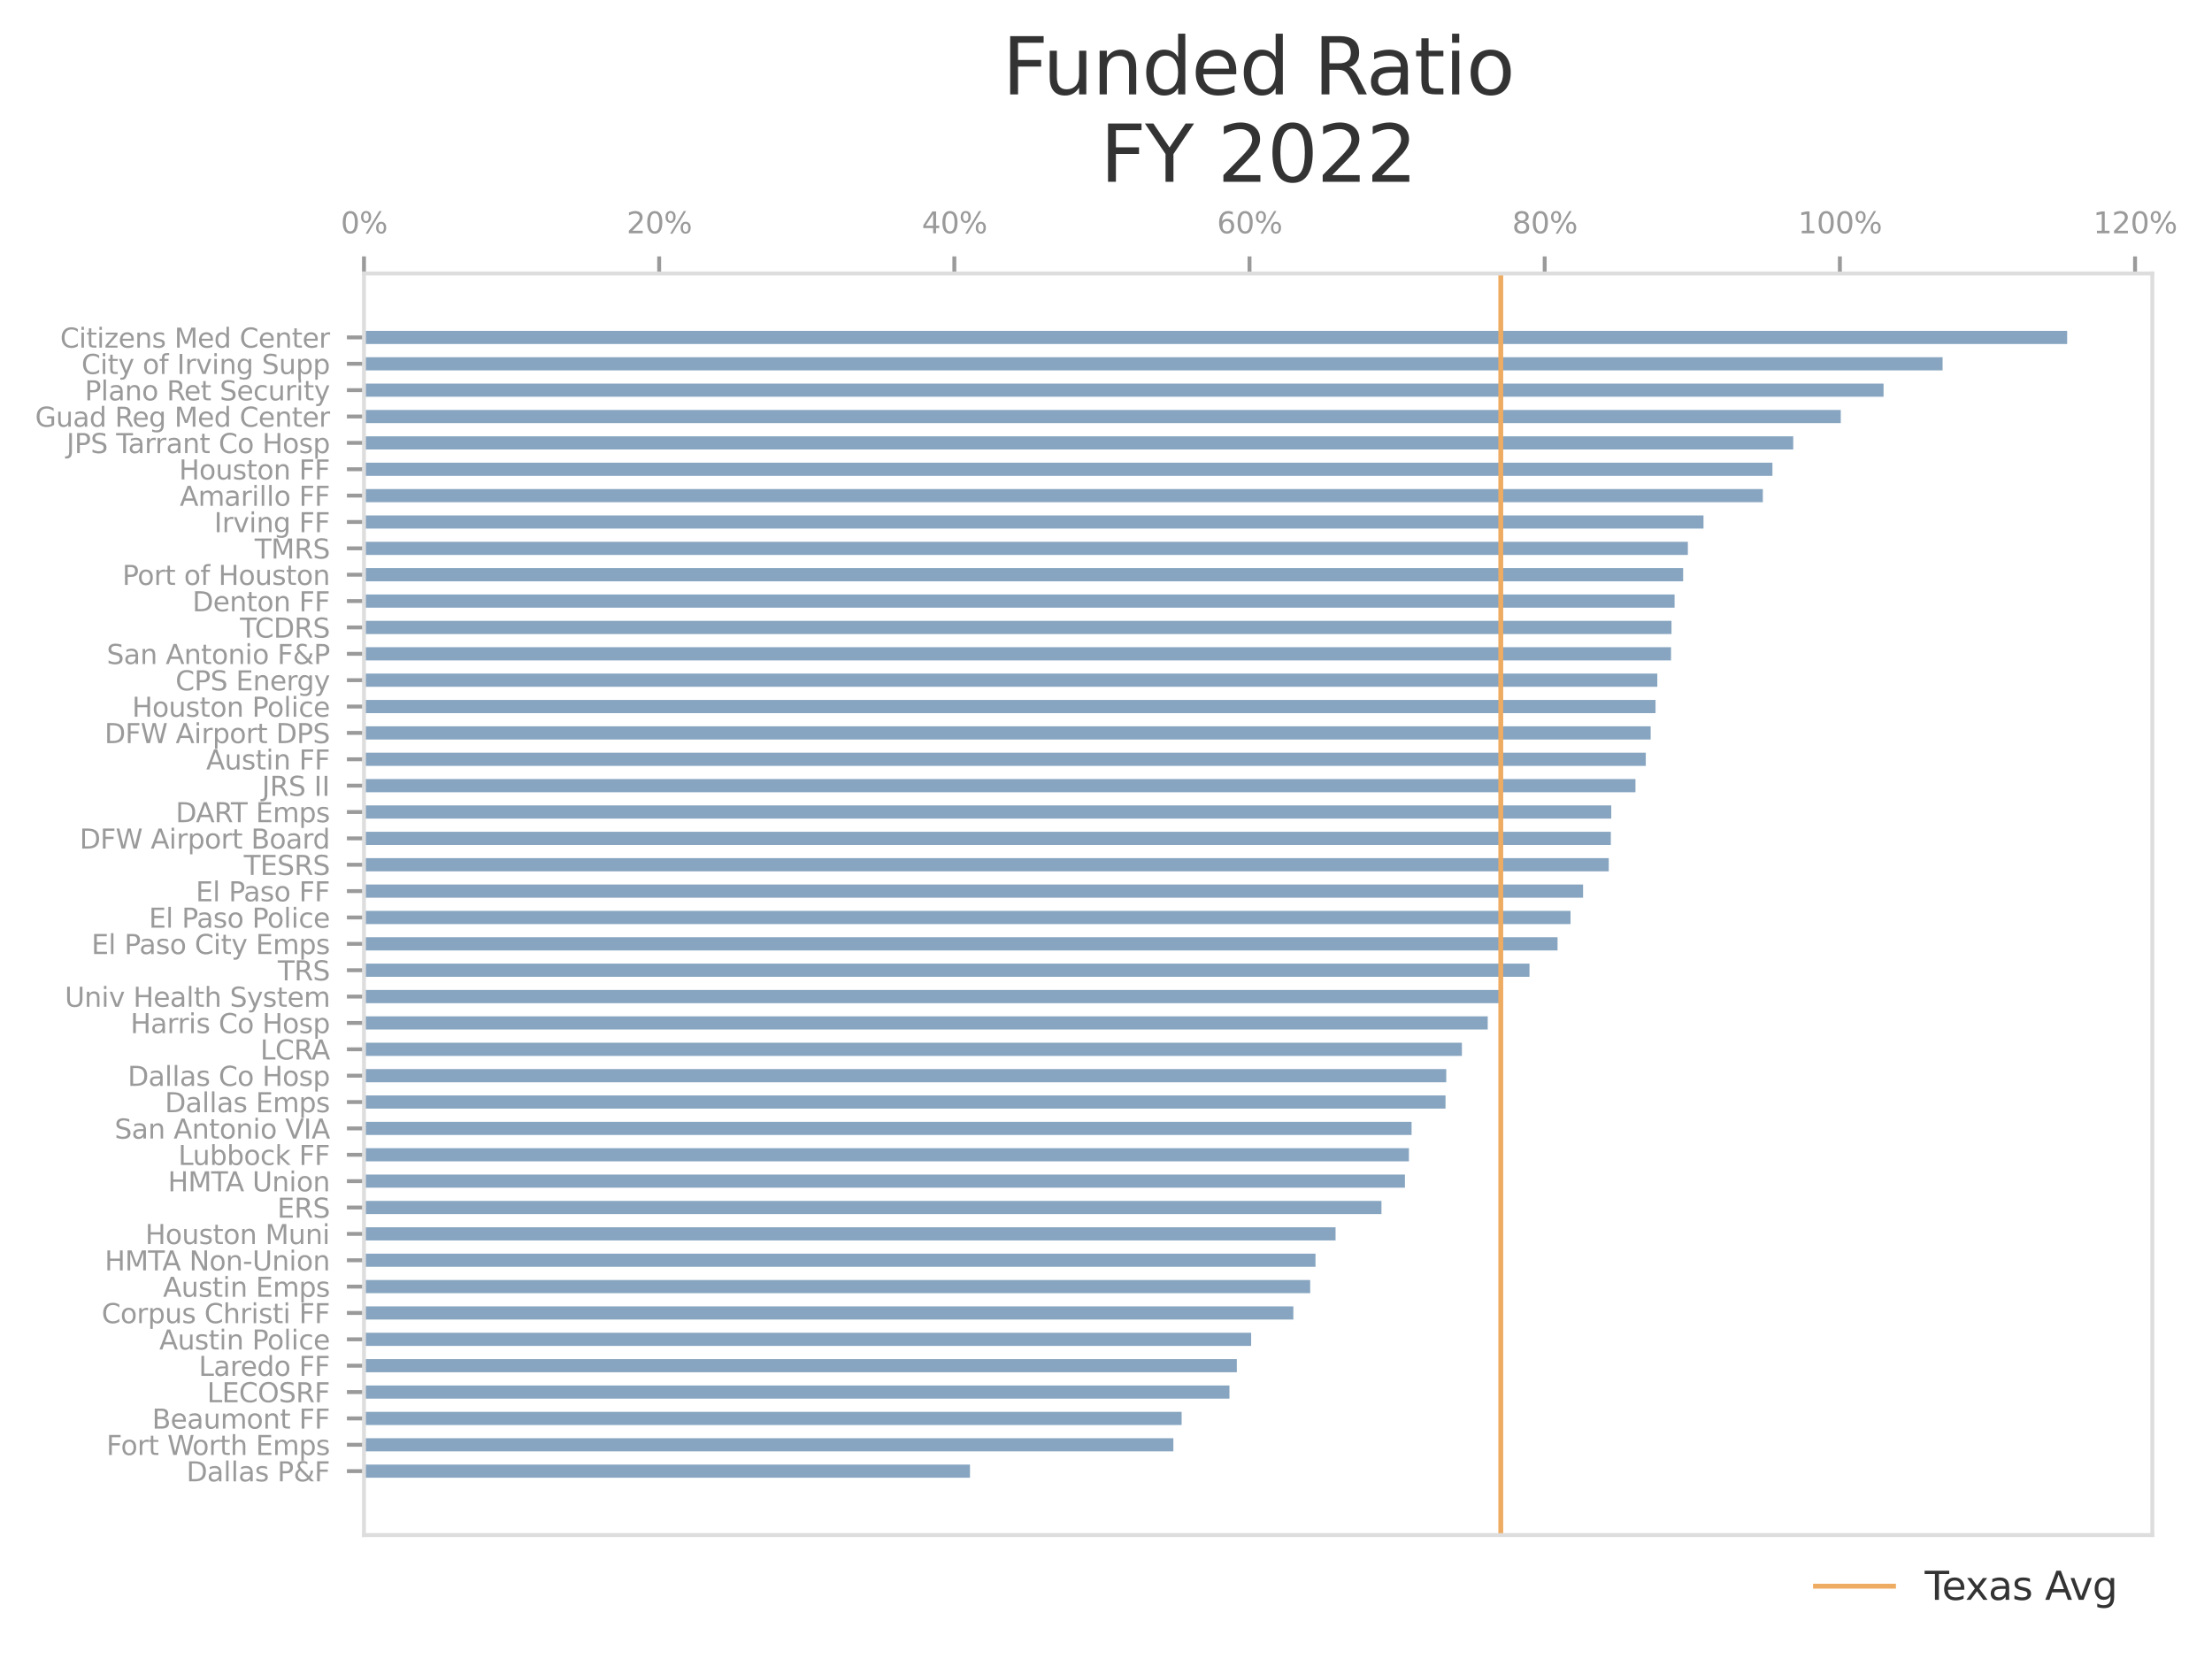 <?xml version="1.0" ?><!DOCTYPE svg  PUBLIC '-//W3C//DTD SVG 1.1//EN'  'http://www.w3.org/Graphics/SVG/1.1/DTD/svg11.dtd'><svg xmlns:xlink="http://www.w3.org/1999/xlink" xmlns="http://www.w3.org/2000/svg" width="100%" viewBox="0 0 453.581 340.119" version="1.1">
 <defs>
  <style type="text/css">*{stroke-linejoin: round; stroke-linecap: butt}</style>
 </defs>
 <g id="figure_1">
  <g id="patch_1">
   <path d="M 0 340.119  L 453.581 340.119  L 453.581 0  L 0 0  L 0 340.119  z " style="fill: none"/>
  </g>
  <g id="axes_1">
   <g id="patch_2">
    <path d="M 74.636 314.777  L 441.345 314.777  L 441.345 56.081  L 74.636 56.081  L 74.636 314.777  z " style="fill: none"/>
   </g>
   <g id="patch_3">
    <path d="M 74.636 303.018  L 198.9 303.018  L 198.9 300.315  L 74.636 300.315  z " clip-path="url(#p462034842c)" style="fill: #87a5c0"/>
   </g>
   <g id="patch_4">
    <path d="M 74.636 297.612  L 240.604 297.612  L 240.604 294.908  L 74.636 294.908  z " clip-path="url(#p462034842c)" style="fill: #87a5c0"/>
   </g>
   <g id="patch_5">
    <path d="M 74.636 292.205  L 242.299 292.205  L 242.299 289.502  L 74.636 289.502  z " clip-path="url(#p462034842c)" style="fill: #87a5c0"/>
   </g>
   <g id="patch_6">
    <path d="M 74.636 286.799  L 252.104 286.799  L 252.104 284.096  L 74.636 284.096  z " clip-path="url(#p462034842c)" style="fill: #87a5c0"/>
   </g>
   <g id="patch_7">
    <path d="M 74.636 281.392  L 253.617 281.392  L 253.617 278.689  L 74.636 278.689  z " clip-path="url(#p462034842c)" style="fill: #87a5c0"/>
   </g>
   <g id="patch_8">
    <path d="M 74.636 275.986  L 256.553 275.986  L 256.553 273.283  L 74.636 273.283  z " clip-path="url(#p462034842c)" style="fill: #87a5c0"/>
   </g>
   <g id="patch_9">
    <path d="M 74.636 270.58  L 265.209 270.58  L 265.209 267.876  L 74.636 267.876  z " clip-path="url(#p462034842c)" style="fill: #87a5c0"/>
   </g>
   <g id="patch_10">
    <path d="M 74.636 265.173  L 268.659 265.173  L 268.659 262.47  L 74.636 262.47  z " clip-path="url(#p462034842c)" style="fill: #87a5c0"/>
   </g>
   <g id="patch_11">
    <path d="M 74.636 259.767  L 269.748 259.767  L 269.748 257.064  L 74.636 257.064  z " clip-path="url(#p462034842c)" style="fill: #87a5c0"/>
   </g>
   <g id="patch_12">
    <path d="M 74.636 254.36  L 273.864 254.36  L 273.864 251.657  L 74.636 251.657  z " clip-path="url(#p462034842c)" style="fill: #87a5c0"/>
   </g>
   <g id="patch_13">
    <path d="M 74.636 248.954  L 283.276 248.954  L 283.276 246.251  L 74.636 246.251  z " clip-path="url(#p462034842c)" style="fill: #87a5c0"/>
   </g>
   <g id="patch_14">
    <path d="M 74.636 243.548  L 288.088 243.548  L 288.088 240.844  L 74.636 240.844  z " clip-path="url(#p462034842c)" style="fill: #87a5c0"/>
   </g>
   <g id="patch_15">
    <path d="M 74.636 238.141  L 288.905 238.141  L 288.905 235.438  L 74.636 235.438  z " clip-path="url(#p462034842c)" style="fill: #87a5c0"/>
   </g>
   <g id="patch_16">
    <path d="M 74.636 232.735  L 289.45 232.735  L 289.45 230.032  L 74.636 230.032  z " clip-path="url(#p462034842c)" style="fill: #87a5c0"/>
   </g>
   <g id="patch_17">
    <path d="M 74.636 227.328  L 296.411 227.328  L 296.411 224.625  L 74.636 224.625  z " clip-path="url(#p462034842c)" style="fill: #87a5c0"/>
   </g>
   <g id="patch_18">
    <path d="M 74.636 221.922  L 296.562 221.922  L 296.562 219.219  L 74.636 219.219  z " clip-path="url(#p462034842c)" style="fill: #87a5c0"/>
   </g>
   <g id="patch_19">
    <path d="M 74.636 216.516  L 299.77 216.516  L 299.77 213.812  L 74.636 213.812  z " clip-path="url(#p462034842c)" style="fill: #87a5c0"/>
   </g>
   <g id="patch_20">
    <path d="M 74.636 211.109  L 305.066 211.109  L 305.066 208.406  L 74.636 208.406  z " clip-path="url(#p462034842c)" style="fill: #87a5c0"/>
   </g>
   <g id="patch_21">
    <path d="M 74.636 205.703  L 307.608 205.703  L 307.608 203  L 74.636 203  z " clip-path="url(#p462034842c)" style="fill: #87a5c0"/>
   </g>
   <g id="patch_22">
    <path d="M 74.636 200.296  L 313.631 200.296  L 313.631 197.593  L 74.636 197.593  z " clip-path="url(#p462034842c)" style="fill: #87a5c0"/>
   </g>
   <g id="patch_23">
    <path d="M 74.636 194.89  L 319.381 194.89  L 319.381 192.187  L 74.636 192.187  z " clip-path="url(#p462034842c)" style="fill: #87a5c0"/>
   </g>
   <g id="patch_24">
    <path d="M 74.636 189.484  L 322.044 189.484  L 322.044 186.78  L 74.636 186.78  z " clip-path="url(#p462034842c)" style="fill: #87a5c0"/>
   </g>
   <g id="patch_25">
    <path d="M 74.636 184.077  L 324.617 184.077  L 324.617 181.374  L 74.636 181.374  z " clip-path="url(#p462034842c)" style="fill: #87a5c0"/>
   </g>
   <g id="patch_26">
    <path d="M 74.636 178.671  L 329.883 178.671  L 329.883 175.968  L 74.636 175.968  z " clip-path="url(#p462034842c)" style="fill: #87a5c0"/>
   </g>
   <g id="patch_27">
    <path d="M 74.636 173.264  L 330.306 173.264  L 330.306 170.561  L 74.636 170.561  z " clip-path="url(#p462034842c)" style="fill: #87a5c0"/>
   </g>
   <g id="patch_28">
    <path d="M 74.636 167.858  L 330.397 167.858  L 330.397 165.155  L 74.636 165.155  z " clip-path="url(#p462034842c)" style="fill: #87a5c0"/>
   </g>
   <g id="patch_29">
    <path d="M 74.636 162.452  L 335.36 162.452  L 335.36 159.748  L 74.636 159.748  z " clip-path="url(#p462034842c)" style="fill: #87a5c0"/>
   </g>
   <g id="patch_30">
    <path d="M 74.636 157.045  L 337.479 157.045  L 337.479 154.342  L 74.636 154.342  z " clip-path="url(#p462034842c)" style="fill: #87a5c0"/>
   </g>
   <g id="patch_31">
    <path d="M 74.636 151.639  L 338.478 151.639  L 338.478 148.936  L 74.636 148.936  z " clip-path="url(#p462034842c)" style="fill: #87a5c0"/>
   </g>
   <g id="patch_32">
    <path d="M 74.636 146.233  L 339.476 146.233  L 339.476 143.529  L 74.636 143.529  z " clip-path="url(#p462034842c)" style="fill: #87a5c0"/>
   </g>
   <g id="patch_33">
    <path d="M 74.636 140.826  L 339.839 140.826  L 339.839 138.123  L 74.636 138.123  z " clip-path="url(#p462034842c)" style="fill: #87a5c0"/>
   </g>
   <g id="patch_34">
    <path d="M 74.636 135.42  L 342.654 135.42  L 342.654 132.717  L 74.636 132.717  z " clip-path="url(#p462034842c)" style="fill: #87a5c0"/>
   </g>
   <g id="patch_35">
    <path d="M 74.636 130.013  L 342.745 130.013  L 342.745 127.31  L 74.636 127.31  z " clip-path="url(#p462034842c)" style="fill: #87a5c0"/>
   </g>
   <g id="patch_36">
    <path d="M 74.636 124.607  L 343.38 124.607  L 343.38 121.904  L 74.636 121.904  z " clip-path="url(#p462034842c)" style="fill: #87a5c0"/>
   </g>
   <g id="patch_37">
    <path d="M 74.636 119.201  L 345.136 119.201  L 345.136 116.497  L 74.636 116.497  z " clip-path="url(#p462034842c)" style="fill: #87a5c0"/>
   </g>
   <g id="patch_38">
    <path d="M 74.636 113.794  L 346.104 113.794  L 346.104 111.091  L 74.636 111.091  z " clip-path="url(#p462034842c)" style="fill: #87a5c0"/>
   </g>
   <g id="patch_39">
    <path d="M 74.636 108.388  L 349.312 108.388  L 349.312 105.685  L 74.636 105.685  z " clip-path="url(#p462034842c)" style="fill: #87a5c0"/>
   </g>
   <g id="patch_40">
    <path d="M 74.636 102.981  L 361.478 102.981  L 361.478 100.278  L 74.636 100.278  z " clip-path="url(#p462034842c)" style="fill: #87a5c0"/>
   </g>
   <g id="patch_41">
    <path d="M 74.636 97.575  L 363.445 97.575  L 363.445 94.872  L 74.636 94.872  z " clip-path="url(#p462034842c)" style="fill: #87a5c0"/>
   </g>
   <g id="patch_42">
    <path d="M 74.636 92.169  L 367.713 92.169  L 367.713 89.465  L 74.636 89.465  z " clip-path="url(#p462034842c)" style="fill: #87a5c0"/>
   </g>
   <g id="patch_43">
    <path d="M 74.636 86.762  L 377.458 86.762  L 377.458 84.059  L 74.636 84.059  z " clip-path="url(#p462034842c)" style="fill: #87a5c0"/>
   </g>
   <g id="patch_44">
    <path d="M 74.636 81.356  L 386.234 81.356  L 386.234 78.653  L 74.636 78.653  z " clip-path="url(#p462034842c)" style="fill: #87a5c0"/>
   </g>
   <g id="patch_45">
    <path d="M 74.636 75.949  L 398.34 75.949  L 398.34 73.246  L 74.636 73.246  z " clip-path="url(#p462034842c)" style="fill: #87a5c0"/>
   </g>
   <g id="patch_46">
    <path d="M 74.636 70.543  L 423.882 70.543  L 423.882 67.84  L 74.636 67.84  z " clip-path="url(#p462034842c)" style="fill: #87a5c0"/>
   </g>
   <g id="matplotlib.axis_1">
    <g id="xtick_1">
     <g id="line2d_1">
      <defs>
       <path id="m315ffd71ec" d="M 0 0  L 0 -3.5  " style="stroke: #9a9a9a; stroke-width: 0.8"/>
      </defs>
      <g>
       <use xlink:href="#m315ffd71ec" x="74.636" y="56.081" style="fill: #9a9a9a; stroke: #9a9a9a; stroke-width: 0.8"/>
      </g>
     </g>
     <g id="text_1">
      <!-- 0% -->
      <g style="fill: #9a9a9a" transform="translate(69.877 47.833) scale(0.06 -0.06)">
       <defs>
        <path id="DejaVuSans-30" d="M 2034 4250  Q 1547 4250 1301 3770  Q 1056 3291 1056 2328  Q 1056 1369 1301 889  Q 1547 409 2034 409  Q 2525 409 2770 889  Q 3016 1369 3016 2328  Q 3016 3291 2770 3770  Q 2525 4250 2034 4250  z M 2034 4750  Q 2819 4750 3233 4129  Q 3647 3509 3647 2328  Q 3647 1150 3233 529  Q 2819 -91 2034 -91  Q 1250 -91 836 529  Q 422 1150 422 2328  Q 422 3509 836 4129  Q 1250 4750 2034 4750  z " transform="scale(0.016)"/>
        <path id="DejaVuSans-25" d="M 4653 2053  Q 4381 2053 4226 1822  Q 4072 1591 4072 1178  Q 4072 772 4226 539  Q 4381 306 4653 306  Q 4919 306 5073 539  Q 5228 772 5228 1178  Q 5228 1588 5073 1820  Q 4919 2053 4653 2053  z M 4653 2450  Q 5147 2450 5437 2106  Q 5728 1763 5728 1178  Q 5728 594 5436 251  Q 5144 -91 4653 -91  Q 4153 -91 3862 251  Q 3572 594 3572 1178  Q 3572 1766 3864 2108  Q 4156 2450 4653 2450  z M 1428 4353  Q 1159 4353 1004 4120  Q 850 3888 850 3481  Q 850 3069 1003 2837  Q 1156 2606 1428 2606  Q 1700 2606 1854 2837  Q 2009 3069 2009 3481  Q 2009 3884 1853 4118  Q 1697 4353 1428 4353  z M 4250 4750  L 4750 4750  L 1831 -91  L 1331 -91  L 4250 4750  z M 1428 4750  Q 1922 4750 2215 4408  Q 2509 4066 2509 3481  Q 2509 2891 2217 2550  Q 1925 2209 1428 2209  Q 931 2209 642 2551  Q 353 2894 353 3481  Q 353 4063 643 4406  Q 934 4750 1428 4750  z " transform="scale(0.016)"/>
       </defs>
       <use xlink:href="#DejaVuSans-30"/>
       <use xlink:href="#DejaVuSans-25" x="63.623"/>
      </g>
     </g>
    </g>
    <g id="xtick_2">
     <g id="line2d_2">
      <g>
       <use xlink:href="#m315ffd71ec" x="135.164" y="56.081" style="fill: #9a9a9a; stroke: #9a9a9a; stroke-width: 0.8"/>
      </g>
     </g>
     <g id="text_2">
      <!-- 20% -->
      <g style="fill: #9a9a9a" transform="translate(128.496 47.833) scale(0.06 -0.06)">
       <defs>
        <path id="DejaVuSans-32" d="M 1228 531  L 3431 531  L 3431 0  L 469 0  L 469 531  Q 828 903 1448 1529  Q 2069 2156 2228 2338  Q 2531 2678 2651 2914  Q 2772 3150 2772 3378  Q 2772 3750 2511 3984  Q 2250 4219 1831 4219  Q 1534 4219 1204 4116  Q 875 4013 500 3803  L 500 4441  Q 881 4594 1212 4672  Q 1544 4750 1819 4750  Q 2544 4750 2975 4387  Q 3406 4025 3406 3419  Q 3406 3131 3298 2873  Q 3191 2616 2906 2266  Q 2828 2175 2409 1742  Q 1991 1309 1228 531  z " transform="scale(0.016)"/>
       </defs>
       <use xlink:href="#DejaVuSans-32"/>
       <use xlink:href="#DejaVuSans-30" x="63.623"/>
       <use xlink:href="#DejaVuSans-25" x="127.246"/>
      </g>
     </g>
    </g>
    <g id="xtick_3">
     <g id="line2d_3">
      <g>
       <use xlink:href="#m315ffd71ec" x="195.692" y="56.081" style="fill: #9a9a9a; stroke: #9a9a9a; stroke-width: 0.8"/>
      </g>
     </g>
     <g id="text_3">
      <!-- 40% -->
      <g style="fill: #9a9a9a" transform="translate(189.024 47.833) scale(0.06 -0.06)">
       <defs>
        <path id="DejaVuSans-34" d="M 2419 4116  L 825 1625  L 2419 1625  L 2419 4116  z M 2253 4666  L 3047 4666  L 3047 1625  L 3713 1625  L 3713 1100  L 3047 1100  L 3047 0  L 2419 0  L 2419 1100  L 313 1100  L 313 1709  L 2253 4666  z " transform="scale(0.016)"/>
       </defs>
       <use xlink:href="#DejaVuSans-34"/>
       <use xlink:href="#DejaVuSans-30" x="63.623"/>
       <use xlink:href="#DejaVuSans-25" x="127.246"/>
      </g>
     </g>
    </g>
    <g id="xtick_4">
     <g id="line2d_4">
      <g>
       <use xlink:href="#m315ffd71ec" x="256.22" y="56.081" style="fill: #9a9a9a; stroke: #9a9a9a; stroke-width: 0.8"/>
      </g>
     </g>
     <g id="text_4">
      <!-- 60% -->
      <g style="fill: #9a9a9a" transform="translate(249.552 47.833) scale(0.06 -0.06)">
       <defs>
        <path id="DejaVuSans-36" d="M 2113 2584  Q 1688 2584 1439 2293  Q 1191 2003 1191 1497  Q 1191 994 1439 701  Q 1688 409 2113 409  Q 2538 409 2786 701  Q 3034 994 3034 1497  Q 3034 2003 2786 2293  Q 2538 2584 2113 2584  z M 3366 4563  L 3366 3988  Q 3128 4100 2886 4159  Q 2644 4219 2406 4219  Q 1781 4219 1451 3797  Q 1122 3375 1075 2522  Q 1259 2794 1537 2939  Q 1816 3084 2150 3084  Q 2853 3084 3261 2657  Q 3669 2231 3669 1497  Q 3669 778 3244 343  Q 2819 -91 2113 -91  Q 1303 -91 875 529  Q 447 1150 447 2328  Q 447 3434 972 4092  Q 1497 4750 2381 4750  Q 2619 4750 2861 4703  Q 3103 4656 3366 4563  z " transform="scale(0.016)"/>
       </defs>
       <use xlink:href="#DejaVuSans-36"/>
       <use xlink:href="#DejaVuSans-30" x="63.623"/>
       <use xlink:href="#DejaVuSans-25" x="127.246"/>
      </g>
     </g>
    </g>
    <g id="xtick_5">
     <g id="line2d_5">
      <g>
       <use xlink:href="#m315ffd71ec" x="316.748" y="56.081" style="fill: #9a9a9a; stroke: #9a9a9a; stroke-width: 0.8"/>
      </g>
     </g>
     <g id="text_5">
      <!-- 80% -->
      <g style="fill: #9a9a9a" transform="translate(310.08 47.833) scale(0.06 -0.06)">
       <defs>
        <path id="DejaVuSans-38" d="M 2034 2216  Q 1584 2216 1326 1975  Q 1069 1734 1069 1313  Q 1069 891 1326 650  Q 1584 409 2034 409  Q 2484 409 2743 651  Q 3003 894 3003 1313  Q 3003 1734 2745 1975  Q 2488 2216 2034 2216  z M 1403 2484  Q 997 2584 770 2862  Q 544 3141 544 3541  Q 544 4100 942 4425  Q 1341 4750 2034 4750  Q 2731 4750 3128 4425  Q 3525 4100 3525 3541  Q 3525 3141 3298 2862  Q 3072 2584 2669 2484  Q 3125 2378 3379 2068  Q 3634 1759 3634 1313  Q 3634 634 3220 271  Q 2806 -91 2034 -91  Q 1263 -91 848 271  Q 434 634 434 1313  Q 434 1759 690 2068  Q 947 2378 1403 2484  z M 1172 3481  Q 1172 3119 1398 2916  Q 1625 2713 2034 2713  Q 2441 2713 2670 2916  Q 2900 3119 2900 3481  Q 2900 3844 2670 4047  Q 2441 4250 2034 4250  Q 1625 4250 1398 4047  Q 1172 3844 1172 3481  z " transform="scale(0.016)"/>
       </defs>
       <use xlink:href="#DejaVuSans-38"/>
       <use xlink:href="#DejaVuSans-30" x="63.623"/>
       <use xlink:href="#DejaVuSans-25" x="127.246"/>
      </g>
     </g>
    </g>
    <g id="xtick_6">
     <g id="line2d_6">
      <g>
       <use xlink:href="#m315ffd71ec" x="377.276" y="56.081" style="fill: #9a9a9a; stroke: #9a9a9a; stroke-width: 0.8"/>
      </g>
     </g>
     <g id="text_6">
      <!-- 100% -->
      <g style="fill: #9a9a9a" transform="translate(368.699 47.833) scale(0.06 -0.06)">
       <defs>
        <path id="DejaVuSans-31" d="M 794 531  L 1825 531  L 1825 4091  L 703 3866  L 703 4441  L 1819 4666  L 2450 4666  L 2450 531  L 3481 531  L 3481 0  L 794 0  L 794 531  z " transform="scale(0.016)"/>
       </defs>
       <use xlink:href="#DejaVuSans-31"/>
       <use xlink:href="#DejaVuSans-30" x="63.623"/>
       <use xlink:href="#DejaVuSans-30" x="127.246"/>
       <use xlink:href="#DejaVuSans-25" x="190.869"/>
      </g>
     </g>
    </g>
    <g id="xtick_7">
     <g id="line2d_7">
      <g>
       <use xlink:href="#m315ffd71ec" x="437.804" y="56.081" style="fill: #9a9a9a; stroke: #9a9a9a; stroke-width: 0.8"/>
      </g>
     </g>
     <g id="text_7">
      <!-- 120% -->
      <g style="fill: #9a9a9a" transform="translate(429.227 47.833) scale(0.06 -0.06)">
       <use xlink:href="#DejaVuSans-31"/>
       <use xlink:href="#DejaVuSans-32" x="63.623"/>
       <use xlink:href="#DejaVuSans-30" x="127.246"/>
       <use xlink:href="#DejaVuSans-25" x="190.869"/>
      </g>
     </g>
    </g>
   </g>
   <g id="matplotlib.axis_2">
    <g id="ytick_1">
     <g id="line2d_8">
      <defs>
       <path id="md604645383" d="M 0 0  L -3.5 0  " style="stroke: #9a9a9a; stroke-width: 0.8"/>
      </defs>
      <g>
       <use xlink:href="#md604645383" x="74.636" y="301.666" style="fill: #9a9a9a; stroke: #9a9a9a; stroke-width: 0.8"/>
      </g>
     </g>
     <g id="text_8">
      <!-- Dallas P&amp;F -->
      <g style="fill: #9a9a9a" transform="translate(38.223 303.756) scale(0.055 -0.055)">
       <defs>
        <path id="DejaVuSans-44" d="M 1259 4147  L 1259 519  L 2022 519  Q 2988 519 3436 956  Q 3884 1394 3884 2338  Q 3884 3275 3436 3711  Q 2988 4147 2022 4147  L 1259 4147  z M 628 4666  L 1925 4666  Q 3281 4666 3915 4102  Q 4550 3538 4550 2338  Q 4550 1131 3912 565  Q 3275 0 1925 0  L 628 0  L 628 4666  z " transform="scale(0.016)"/>
        <path id="DejaVuSans-61" d="M 2194 1759  Q 1497 1759 1228 1600  Q 959 1441 959 1056  Q 959 750 1161 570  Q 1363 391 1709 391  Q 2188 391 2477 730  Q 2766 1069 2766 1631  L 2766 1759  L 2194 1759  z M 3341 1997  L 3341 0  L 2766 0  L 2766 531  Q 2569 213 2275 61  Q 1981 -91 1556 -91  Q 1019 -91 701 211  Q 384 513 384 1019  Q 384 1609 779 1909  Q 1175 2209 1959 2209  L 2766 2209  L 2766 2266  Q 2766 2663 2505 2880  Q 2244 3097 1772 3097  Q 1472 3097 1187 3025  Q 903 2953 641 2809  L 641 3341  Q 956 3463 1253 3523  Q 1550 3584 1831 3584  Q 2591 3584 2966 3190  Q 3341 2797 3341 1997  z " transform="scale(0.016)"/>
        <path id="DejaVuSans-6c" d="M 603 4863  L 1178 4863  L 1178 0  L 603 0  L 603 4863  z " transform="scale(0.016)"/>
        <path id="DejaVuSans-73" d="M 2834 3397  L 2834 2853  Q 2591 2978 2328 3040  Q 2066 3103 1784 3103  Q 1356 3103 1142 2972  Q 928 2841 928 2578  Q 928 2378 1081 2264  Q 1234 2150 1697 2047  L 1894 2003  Q 2506 1872 2764 1633  Q 3022 1394 3022 966  Q 3022 478 2636 193  Q 2250 -91 1575 -91  Q 1294 -91 989 -36  Q 684 19 347 128  L 347 722  Q 666 556 975 473  Q 1284 391 1588 391  Q 1994 391 2212 530  Q 2431 669 2431 922  Q 2431 1156 2273 1281  Q 2116 1406 1581 1522  L 1381 1569  Q 847 1681 609 1914  Q 372 2147 372 2553  Q 372 3047 722 3315  Q 1072 3584 1716 3584  Q 2034 3584 2315 3537  Q 2597 3491 2834 3397  z " transform="scale(0.016)"/>
        <path id="DejaVuSans-20" transform="scale(0.016)"/>
        <path id="DejaVuSans-50" d="M 1259 4147  L 1259 2394  L 2053 2394  Q 2494 2394 2734 2622  Q 2975 2850 2975 3272  Q 2975 3691 2734 3919  Q 2494 4147 2053 4147  L 1259 4147  z M 628 4666  L 2053 4666  Q 2838 4666 3239 4311  Q 3641 3956 3641 3272  Q 3641 2581 3239 2228  Q 2838 1875 2053 1875  L 1259 1875  L 1259 0  L 628 0  L 628 4666  z " transform="scale(0.016)"/>
        <path id="DejaVuSans-26" d="M 1556 2509  Q 1272 2256 1139 2004  Q 1006 1753 1006 1478  Q 1006 1022 1337 719  Q 1669 416 2169 416  Q 2466 416 2725 514  Q 2984 613 3213 813  L 1556 2509  z M 1997 2859  L 3584 1234  Q 3769 1513 3872 1830  Q 3975 2147 3994 2503  L 4575 2503  Q 4538 2091 4375 1687  Q 4213 1284 3922 891  L 4794 0  L 4006 0  L 3559 459  Q 3234 181 2878 45  Q 2522 -91 2113 -91  Q 1359 -91 881 339  Q 403 769 403 1441  Q 403 1841 612 2192  Q 822 2544 1241 2853  Q 1091 3050 1012 3245  Q 934 3441 934 3628  Q 934 4134 1281 4442  Q 1628 4750 2203 4750  Q 2463 4750 2720 4694  Q 2978 4638 3244 4525  L 3244 3956  Q 2972 4103 2725 4179  Q 2478 4256 2266 4256  Q 1938 4256 1733 4082  Q 1528 3909 1528 3634  Q 1528 3475 1620 3314  Q 1713 3153 1997 2859  z " transform="scale(0.016)"/>
        <path id="DejaVuSans-46" d="M 628 4666  L 3309 4666  L 3309 4134  L 1259 4134  L 1259 2759  L 3109 2759  L 3109 2228  L 1259 2228  L 1259 0  L 628 0  L 628 4666  z " transform="scale(0.016)"/>
       </defs>
       <use xlink:href="#DejaVuSans-44"/>
       <use xlink:href="#DejaVuSans-61" x="77.002"/>
       <use xlink:href="#DejaVuSans-6c" x="138.281"/>
       <use xlink:href="#DejaVuSans-6c" x="166.064"/>
       <use xlink:href="#DejaVuSans-61" x="193.848"/>
       <use xlink:href="#DejaVuSans-73" x="255.127"/>
       <use xlink:href="#DejaVuSans-20" x="307.227"/>
       <use xlink:href="#DejaVuSans-50" x="339.014"/>
       <use xlink:href="#DejaVuSans-26" x="399.316"/>
       <use xlink:href="#DejaVuSans-46" x="477.295"/>
      </g>
     </g>
    </g>
    <g id="ytick_2">
     <g id="line2d_9">
      <g>
       <use xlink:href="#md604645383" x="74.636" y="296.26" style="fill: #9a9a9a; stroke: #9a9a9a; stroke-width: 0.8"/>
      </g>
     </g>
     <g id="text_9">
      <!-- Fort Worth Emps -->
      <g style="fill: #9a9a9a" transform="translate(21.821 298.35) scale(0.055 -0.055)">
       <defs>
        <path id="DejaVuSans-6f" d="M 1959 3097  Q 1497 3097 1228 2736  Q 959 2375 959 1747  Q 959 1119 1226 758  Q 1494 397 1959 397  Q 2419 397 2687 759  Q 2956 1122 2956 1747  Q 2956 2369 2687 2733  Q 2419 3097 1959 3097  z M 1959 3584  Q 2709 3584 3137 3096  Q 3566 2609 3566 1747  Q 3566 888 3137 398  Q 2709 -91 1959 -91  Q 1206 -91 779 398  Q 353 888 353 1747  Q 353 2609 779 3096  Q 1206 3584 1959 3584  z " transform="scale(0.016)"/>
        <path id="DejaVuSans-72" d="M 2631 2963  Q 2534 3019 2420 3045  Q 2306 3072 2169 3072  Q 1681 3072 1420 2755  Q 1159 2438 1159 1844  L 1159 0  L 581 0  L 581 3500  L 1159 3500  L 1159 2956  Q 1341 3275 1631 3429  Q 1922 3584 2338 3584  Q 2397 3584 2469 3576  Q 2541 3569 2628 3553  L 2631 2963  z " transform="scale(0.016)"/>
        <path id="DejaVuSans-74" d="M 1172 4494  L 1172 3500  L 2356 3500  L 2356 3053  L 1172 3053  L 1172 1153  Q 1172 725 1289 603  Q 1406 481 1766 481  L 2356 481  L 2356 0  L 1766 0  Q 1100 0 847 248  Q 594 497 594 1153  L 594 3053  L 172 3053  L 172 3500  L 594 3500  L 594 4494  L 1172 4494  z " transform="scale(0.016)"/>
        <path id="DejaVuSans-57" d="M 213 4666  L 850 4666  L 1831 722  L 2809 4666  L 3519 4666  L 4500 722  L 5478 4666  L 6119 4666  L 4947 0  L 4153 0  L 3169 4050  L 2175 0  L 1381 0  L 213 4666  z " transform="scale(0.016)"/>
        <path id="DejaVuSans-68" d="M 3513 2113  L 3513 0  L 2938 0  L 2938 2094  Q 2938 2591 2744 2837  Q 2550 3084 2163 3084  Q 1697 3084 1428 2787  Q 1159 2491 1159 1978  L 1159 0  L 581 0  L 581 4863  L 1159 4863  L 1159 2956  Q 1366 3272 1645 3428  Q 1925 3584 2291 3584  Q 2894 3584 3203 3211  Q 3513 2838 3513 2113  z " transform="scale(0.016)"/>
        <path id="DejaVuSans-45" d="M 628 4666  L 3578 4666  L 3578 4134  L 1259 4134  L 1259 2753  L 3481 2753  L 3481 2222  L 1259 2222  L 1259 531  L 3634 531  L 3634 0  L 628 0  L 628 4666  z " transform="scale(0.016)"/>
        <path id="DejaVuSans-6d" d="M 3328 2828  Q 3544 3216 3844 3400  Q 4144 3584 4550 3584  Q 5097 3584 5394 3201  Q 5691 2819 5691 2113  L 5691 0  L 5113 0  L 5113 2094  Q 5113 2597 4934 2840  Q 4756 3084 4391 3084  Q 3944 3084 3684 2787  Q 3425 2491 3425 1978  L 3425 0  L 2847 0  L 2847 2094  Q 2847 2600 2669 2842  Q 2491 3084 2119 3084  Q 1678 3084 1418 2786  Q 1159 2488 1159 1978  L 1159 0  L 581 0  L 581 3500  L 1159 3500  L 1159 2956  Q 1356 3278 1631 3431  Q 1906 3584 2284 3584  Q 2666 3584 2933 3390  Q 3200 3197 3328 2828  z " transform="scale(0.016)"/>
        <path id="DejaVuSans-70" d="M 1159 525  L 1159 -1331  L 581 -1331  L 581 3500  L 1159 3500  L 1159 2969  Q 1341 3281 1617 3432  Q 1894 3584 2278 3584  Q 2916 3584 3314 3078  Q 3713 2572 3713 1747  Q 3713 922 3314 415  Q 2916 -91 2278 -91  Q 1894 -91 1617 61  Q 1341 213 1159 525  z M 3116 1747  Q 3116 2381 2855 2742  Q 2594 3103 2138 3103  Q 1681 3103 1420 2742  Q 1159 2381 1159 1747  Q 1159 1113 1420 752  Q 1681 391 2138 391  Q 2594 391 2855 752  Q 3116 1113 3116 1747  z " transform="scale(0.016)"/>
       </defs>
       <use xlink:href="#DejaVuSans-46"/>
       <use xlink:href="#DejaVuSans-6f" x="53.895"/>
       <use xlink:href="#DejaVuSans-72" x="115.076"/>
       <use xlink:href="#DejaVuSans-74" x="156.189"/>
       <use xlink:href="#DejaVuSans-20" x="195.398"/>
       <use xlink:href="#DejaVuSans-57" x="227.186"/>
       <use xlink:href="#DejaVuSans-6f" x="320.188"/>
       <use xlink:href="#DejaVuSans-72" x="381.369"/>
       <use xlink:href="#DejaVuSans-74" x="422.482"/>
       <use xlink:href="#DejaVuSans-68" x="461.691"/>
       <use xlink:href="#DejaVuSans-20" x="525.07"/>
       <use xlink:href="#DejaVuSans-45" x="556.857"/>
       <use xlink:href="#DejaVuSans-6d" x="620.041"/>
       <use xlink:href="#DejaVuSans-70" x="717.453"/>
       <use xlink:href="#DejaVuSans-73" x="780.93"/>
      </g>
     </g>
    </g>
    <g id="ytick_3">
     <g id="line2d_10">
      <g>
       <use xlink:href="#md604645383" x="74.636" y="290.854" style="fill: #9a9a9a; stroke: #9a9a9a; stroke-width: 0.8"/>
      </g>
     </g>
     <g id="text_10">
      <!-- Beaumont FF -->
      <g style="fill: #9a9a9a" transform="translate(31.183 292.943) scale(0.055 -0.055)">
       <defs>
        <path id="DejaVuSans-42" d="M 1259 2228  L 1259 519  L 2272 519  Q 2781 519 3026 730  Q 3272 941 3272 1375  Q 3272 1813 3026 2020  Q 2781 2228 2272 2228  L 1259 2228  z M 1259 4147  L 1259 2741  L 2194 2741  Q 2656 2741 2882 2914  Q 3109 3088 3109 3444  Q 3109 3797 2882 3972  Q 2656 4147 2194 4147  L 1259 4147  z M 628 4666  L 2241 4666  Q 2963 4666 3353 4366  Q 3744 4066 3744 3513  Q 3744 3084 3544 2831  Q 3344 2578 2956 2516  Q 3422 2416 3680 2098  Q 3938 1781 3938 1306  Q 3938 681 3513 340  Q 3088 0 2303 0  L 628 0  L 628 4666  z " transform="scale(0.016)"/>
        <path id="DejaVuSans-65" d="M 3597 1894  L 3597 1613  L 953 1613  Q 991 1019 1311 708  Q 1631 397 2203 397  Q 2534 397 2845 478  Q 3156 559 3463 722  L 3463 178  Q 3153 47 2828 -22  Q 2503 -91 2169 -91  Q 1331 -91 842 396  Q 353 884 353 1716  Q 353 2575 817 3079  Q 1281 3584 2069 3584  Q 2775 3584 3186 3129  Q 3597 2675 3597 1894  z M 3022 2063  Q 3016 2534 2758 2815  Q 2500 3097 2075 3097  Q 1594 3097 1305 2825  Q 1016 2553 972 2059  L 3022 2063  z " transform="scale(0.016)"/>
        <path id="DejaVuSans-75" d="M 544 1381  L 544 3500  L 1119 3500  L 1119 1403  Q 1119 906 1312 657  Q 1506 409 1894 409  Q 2359 409 2629 706  Q 2900 1003 2900 1516  L 2900 3500  L 3475 3500  L 3475 0  L 2900 0  L 2900 538  Q 2691 219 2414 64  Q 2138 -91 1772 -91  Q 1169 -91 856 284  Q 544 659 544 1381  z M 1991 3584  L 1991 3584  z " transform="scale(0.016)"/>
        <path id="DejaVuSans-6e" d="M 3513 2113  L 3513 0  L 2938 0  L 2938 2094  Q 2938 2591 2744 2837  Q 2550 3084 2163 3084  Q 1697 3084 1428 2787  Q 1159 2491 1159 1978  L 1159 0  L 581 0  L 581 3500  L 1159 3500  L 1159 2956  Q 1366 3272 1645 3428  Q 1925 3584 2291 3584  Q 2894 3584 3203 3211  Q 3513 2838 3513 2113  z " transform="scale(0.016)"/>
       </defs>
       <use xlink:href="#DejaVuSans-42"/>
       <use xlink:href="#DejaVuSans-65" x="68.604"/>
       <use xlink:href="#DejaVuSans-61" x="130.127"/>
       <use xlink:href="#DejaVuSans-75" x="191.406"/>
       <use xlink:href="#DejaVuSans-6d" x="254.785"/>
       <use xlink:href="#DejaVuSans-6f" x="352.197"/>
       <use xlink:href="#DejaVuSans-6e" x="413.379"/>
       <use xlink:href="#DejaVuSans-74" x="476.758"/>
       <use xlink:href="#DejaVuSans-20" x="515.967"/>
       <use xlink:href="#DejaVuSans-46" x="547.754"/>
       <use xlink:href="#DejaVuSans-46" x="605.273"/>
      </g>
     </g>
    </g>
    <g id="ytick_4">
     <g id="line2d_11">
      <g>
       <use xlink:href="#md604645383" x="74.636" y="285.447" style="fill: #9a9a9a; stroke: #9a9a9a; stroke-width: 0.8"/>
      </g>
     </g>
     <g id="text_11">
      <!-- LECOSRF -->
      <g style="fill: #9a9a9a" transform="translate(42.45 287.537) scale(0.055 -0.055)">
       <defs>
        <path id="DejaVuSans-4c" d="M 628 4666  L 1259 4666  L 1259 531  L 3531 531  L 3531 0  L 628 0  L 628 4666  z " transform="scale(0.016)"/>
        <path id="DejaVuSans-43" d="M 4122 4306  L 4122 3641  Q 3803 3938 3442 4084  Q 3081 4231 2675 4231  Q 1875 4231 1450 3742  Q 1025 3253 1025 2328  Q 1025 1406 1450 917  Q 1875 428 2675 428  Q 3081 428 3442 575  Q 3803 722 4122 1019  L 4122 359  Q 3791 134 3420 21  Q 3050 -91 2638 -91  Q 1578 -91 968 557  Q 359 1206 359 2328  Q 359 3453 968 4101  Q 1578 4750 2638 4750  Q 3056 4750 3426 4639  Q 3797 4528 4122 4306  z " transform="scale(0.016)"/>
        <path id="DejaVuSans-4f" d="M 2522 4238  Q 1834 4238 1429 3725  Q 1025 3213 1025 2328  Q 1025 1447 1429 934  Q 1834 422 2522 422  Q 3209 422 3611 934  Q 4013 1447 4013 2328  Q 4013 3213 3611 3725  Q 3209 4238 2522 4238  z M 2522 4750  Q 3503 4750 4090 4092  Q 4678 3434 4678 2328  Q 4678 1225 4090 567  Q 3503 -91 2522 -91  Q 1538 -91 948 565  Q 359 1222 359 2328  Q 359 3434 948 4092  Q 1538 4750 2522 4750  z " transform="scale(0.016)"/>
        <path id="DejaVuSans-53" d="M 3425 4513  L 3425 3897  Q 3066 4069 2747 4153  Q 2428 4238 2131 4238  Q 1616 4238 1336 4038  Q 1056 3838 1056 3469  Q 1056 3159 1242 3001  Q 1428 2844 1947 2747  L 2328 2669  Q 3034 2534 3370 2195  Q 3706 1856 3706 1288  Q 3706 609 3251 259  Q 2797 -91 1919 -91  Q 1588 -91 1214 -16  Q 841 59 441 206  L 441 856  Q 825 641 1194 531  Q 1563 422 1919 422  Q 2459 422 2753 634  Q 3047 847 3047 1241  Q 3047 1584 2836 1778  Q 2625 1972 2144 2069  L 1759 2144  Q 1053 2284 737 2584  Q 422 2884 422 3419  Q 422 4038 858 4394  Q 1294 4750 2059 4750  Q 2388 4750 2728 4690  Q 3069 4631 3425 4513  z " transform="scale(0.016)"/>
        <path id="DejaVuSans-52" d="M 2841 2188  Q 3044 2119 3236 1894  Q 3428 1669 3622 1275  L 4263 0  L 3584 0  L 2988 1197  Q 2756 1666 2539 1819  Q 2322 1972 1947 1972  L 1259 1972  L 1259 0  L 628 0  L 628 4666  L 2053 4666  Q 2853 4666 3247 4331  Q 3641 3997 3641 3322  Q 3641 2881 3436 2590  Q 3231 2300 2841 2188  z M 1259 4147  L 1259 2491  L 2053 2491  Q 2509 2491 2742 2702  Q 2975 2913 2975 3322  Q 2975 3731 2742 3939  Q 2509 4147 2053 4147  L 1259 4147  z " transform="scale(0.016)"/>
       </defs>
       <use xlink:href="#DejaVuSans-4c"/>
       <use xlink:href="#DejaVuSans-45" x="55.713"/>
       <use xlink:href="#DejaVuSans-43" x="118.896"/>
       <use xlink:href="#DejaVuSans-4f" x="188.721"/>
       <use xlink:href="#DejaVuSans-53" x="267.432"/>
       <use xlink:href="#DejaVuSans-52" x="330.908"/>
       <use xlink:href="#DejaVuSans-46" x="400.391"/>
      </g>
     </g>
    </g>
    <g id="ytick_5">
     <g id="line2d_12">
      <g>
       <use xlink:href="#md604645383" x="74.636" y="280.041" style="fill: #9a9a9a; stroke: #9a9a9a; stroke-width: 0.8"/>
      </g>
     </g>
     <g id="text_12">
      <!-- Laredo FF -->
      <g style="fill: #9a9a9a" transform="translate(40.748 282.13) scale(0.055 -0.055)">
       <defs>
        <path id="DejaVuSans-64" d="M 2906 2969  L 2906 4863  L 3481 4863  L 3481 0  L 2906 0  L 2906 525  Q 2725 213 2448 61  Q 2172 -91 1784 -91  Q 1150 -91 751 415  Q 353 922 353 1747  Q 353 2572 751 3078  Q 1150 3584 1784 3584  Q 2172 3584 2448 3432  Q 2725 3281 2906 2969  z M 947 1747  Q 947 1113 1208 752  Q 1469 391 1925 391  Q 2381 391 2643 752  Q 2906 1113 2906 1747  Q 2906 2381 2643 2742  Q 2381 3103 1925 3103  Q 1469 3103 1208 2742  Q 947 2381 947 1747  z " transform="scale(0.016)"/>
       </defs>
       <use xlink:href="#DejaVuSans-4c"/>
       <use xlink:href="#DejaVuSans-61" x="55.713"/>
       <use xlink:href="#DejaVuSans-72" x="116.992"/>
       <use xlink:href="#DejaVuSans-65" x="155.855"/>
       <use xlink:href="#DejaVuSans-64" x="217.379"/>
       <use xlink:href="#DejaVuSans-6f" x="280.855"/>
       <use xlink:href="#DejaVuSans-20" x="342.037"/>
       <use xlink:href="#DejaVuSans-46" x="373.824"/>
       <use xlink:href="#DejaVuSans-46" x="431.344"/>
      </g>
     </g>
    </g>
    <g id="ytick_6">
     <g id="line2d_13">
      <g>
       <use xlink:href="#md604645383" x="74.636" y="274.634" style="fill: #9a9a9a; stroke: #9a9a9a; stroke-width: 0.8"/>
      </g>
     </g>
     <g id="text_13">
      <!-- Austin Police -->
      <g style="fill: #9a9a9a" transform="translate(32.659 276.724) scale(0.055 -0.055)">
       <defs>
        <path id="DejaVuSans-41" d="M 2188 4044  L 1331 1722  L 3047 1722  L 2188 4044  z M 1831 4666  L 2547 4666  L 4325 0  L 3669 0  L 3244 1197  L 1141 1197  L 716 0  L 50 0  L 1831 4666  z " transform="scale(0.016)"/>
        <path id="DejaVuSans-69" d="M 603 3500  L 1178 3500  L 1178 0  L 603 0  L 603 3500  z M 603 4863  L 1178 4863  L 1178 4134  L 603 4134  L 603 4863  z " transform="scale(0.016)"/>
        <path id="DejaVuSans-63" d="M 3122 3366  L 3122 2828  Q 2878 2963 2633 3030  Q 2388 3097 2138 3097  Q 1578 3097 1268 2742  Q 959 2388 959 1747  Q 959 1106 1268 751  Q 1578 397 2138 397  Q 2388 397 2633 464  Q 2878 531 3122 666  L 3122 134  Q 2881 22 2623 -34  Q 2366 -91 2075 -91  Q 1284 -91 818 406  Q 353 903 353 1747  Q 353 2603 823 3093  Q 1294 3584 2113 3584  Q 2378 3584 2631 3529  Q 2884 3475 3122 3366  z " transform="scale(0.016)"/>
       </defs>
       <use xlink:href="#DejaVuSans-41"/>
       <use xlink:href="#DejaVuSans-75" x="68.408"/>
       <use xlink:href="#DejaVuSans-73" x="131.787"/>
       <use xlink:href="#DejaVuSans-74" x="183.887"/>
       <use xlink:href="#DejaVuSans-69" x="223.096"/>
       <use xlink:href="#DejaVuSans-6e" x="250.879"/>
       <use xlink:href="#DejaVuSans-20" x="314.258"/>
       <use xlink:href="#DejaVuSans-50" x="346.045"/>
       <use xlink:href="#DejaVuSans-6f" x="402.723"/>
       <use xlink:href="#DejaVuSans-6c" x="463.904"/>
       <use xlink:href="#DejaVuSans-69" x="491.688"/>
       <use xlink:href="#DejaVuSans-63" x="519.471"/>
       <use xlink:href="#DejaVuSans-65" x="574.451"/>
      </g>
     </g>
    </g>
    <g id="ytick_7">
     <g id="line2d_14">
      <g>
       <use xlink:href="#md604645383" x="74.636" y="269.228" style="fill: #9a9a9a; stroke: #9a9a9a; stroke-width: 0.8"/>
      </g>
     </g>
     <g id="text_14">
      <!-- Corpus Christi FF -->
      <g style="fill: #9a9a9a" transform="translate(20.84 271.318) scale(0.055 -0.055)">
       <use xlink:href="#DejaVuSans-43"/>
       <use xlink:href="#DejaVuSans-6f" x="69.824"/>
       <use xlink:href="#DejaVuSans-72" x="131.006"/>
       <use xlink:href="#DejaVuSans-70" x="172.119"/>
       <use xlink:href="#DejaVuSans-75" x="235.596"/>
       <use xlink:href="#DejaVuSans-73" x="298.975"/>
       <use xlink:href="#DejaVuSans-20" x="351.074"/>
       <use xlink:href="#DejaVuSans-43" x="382.861"/>
       <use xlink:href="#DejaVuSans-68" x="452.686"/>
       <use xlink:href="#DejaVuSans-72" x="516.064"/>
       <use xlink:href="#DejaVuSans-69" x="557.178"/>
       <use xlink:href="#DejaVuSans-73" x="584.961"/>
       <use xlink:href="#DejaVuSans-74" x="637.061"/>
       <use xlink:href="#DejaVuSans-69" x="676.27"/>
       <use xlink:href="#DejaVuSans-20" x="704.053"/>
       <use xlink:href="#DejaVuSans-46" x="735.84"/>
       <use xlink:href="#DejaVuSans-46" x="793.359"/>
      </g>
     </g>
    </g>
    <g id="ytick_8">
     <g id="line2d_15">
      <g>
       <use xlink:href="#md604645383" x="74.636" y="263.822" style="fill: #9a9a9a; stroke: #9a9a9a; stroke-width: 0.8"/>
      </g>
     </g>
     <g id="text_15">
      <!-- Austin Emps -->
      <g style="fill: #9a9a9a" transform="translate(33.416 265.911) scale(0.055 -0.055)">
       <use xlink:href="#DejaVuSans-41"/>
       <use xlink:href="#DejaVuSans-75" x="68.408"/>
       <use xlink:href="#DejaVuSans-73" x="131.787"/>
       <use xlink:href="#DejaVuSans-74" x="183.887"/>
       <use xlink:href="#DejaVuSans-69" x="223.096"/>
       <use xlink:href="#DejaVuSans-6e" x="250.879"/>
       <use xlink:href="#DejaVuSans-20" x="314.258"/>
       <use xlink:href="#DejaVuSans-45" x="346.045"/>
       <use xlink:href="#DejaVuSans-6d" x="409.229"/>
       <use xlink:href="#DejaVuSans-70" x="506.641"/>
       <use xlink:href="#DejaVuSans-73" x="570.117"/>
      </g>
     </g>
    </g>
    <g id="ytick_9">
     <g id="line2d_16">
      <g>
       <use xlink:href="#md604645383" x="74.636" y="258.415" style="fill: #9a9a9a; stroke: #9a9a9a; stroke-width: 0.8"/>
      </g>
     </g>
     <g id="text_16">
      <!-- HMTA Non-Union -->
      <g style="fill: #9a9a9a" transform="translate(21.472 260.505) scale(0.055 -0.055)">
       <defs>
        <path id="DejaVuSans-48" d="M 628 4666  L 1259 4666  L 1259 2753  L 3553 2753  L 3553 4666  L 4184 4666  L 4184 0  L 3553 0  L 3553 2222  L 1259 2222  L 1259 0  L 628 0  L 628 4666  z " transform="scale(0.016)"/>
        <path id="DejaVuSans-4d" d="M 628 4666  L 1569 4666  L 2759 1491  L 3956 4666  L 4897 4666  L 4897 0  L 4281 0  L 4281 4097  L 3078 897  L 2444 897  L 1241 4097  L 1241 0  L 628 0  L 628 4666  z " transform="scale(0.016)"/>
        <path id="DejaVuSans-54" d="M -19 4666  L 3928 4666  L 3928 4134  L 2272 4134  L 2272 0  L 1638 0  L 1638 4134  L -19 4134  L -19 4666  z " transform="scale(0.016)"/>
        <path id="DejaVuSans-4e" d="M 628 4666  L 1478 4666  L 3547 763  L 3547 4666  L 4159 4666  L 4159 0  L 3309 0  L 1241 3903  L 1241 0  L 628 0  L 628 4666  z " transform="scale(0.016)"/>
        <path id="DejaVuSans-2d" d="M 313 2009  L 1997 2009  L 1997 1497  L 313 1497  L 313 2009  z " transform="scale(0.016)"/>
        <path id="DejaVuSans-55" d="M 556 4666  L 1191 4666  L 1191 1831  Q 1191 1081 1462 751  Q 1734 422 2344 422  Q 2950 422 3222 751  Q 3494 1081 3494 1831  L 3494 4666  L 4128 4666  L 4128 1753  Q 4128 841 3676 375  Q 3225 -91 2344 -91  Q 1459 -91 1007 375  Q 556 841 556 1753  L 556 4666  z " transform="scale(0.016)"/>
       </defs>
       <use xlink:href="#DejaVuSans-48"/>
       <use xlink:href="#DejaVuSans-4d" x="75.195"/>
       <use xlink:href="#DejaVuSans-54" x="161.475"/>
       <use xlink:href="#DejaVuSans-41" x="214.809"/>
       <use xlink:href="#DejaVuSans-20" x="283.217"/>
       <use xlink:href="#DejaVuSans-4e" x="315.004"/>
       <use xlink:href="#DejaVuSans-6f" x="389.809"/>
       <use xlink:href="#DejaVuSans-6e" x="450.99"/>
       <use xlink:href="#DejaVuSans-2d" x="514.369"/>
       <use xlink:href="#DejaVuSans-55" x="550.453"/>
       <use xlink:href="#DejaVuSans-6e" x="623.646"/>
       <use xlink:href="#DejaVuSans-69" x="687.025"/>
       <use xlink:href="#DejaVuSans-6f" x="714.809"/>
       <use xlink:href="#DejaVuSans-6e" x="775.99"/>
      </g>
     </g>
    </g>
    <g id="ytick_10">
     <g id="line2d_17">
      <g>
       <use xlink:href="#md604645383" x="74.636" y="253.009" style="fill: #9a9a9a; stroke: #9a9a9a; stroke-width: 0.8"/>
      </g>
     </g>
     <g id="text_17">
      <!-- Houston Muni -->
      <g style="fill: #9a9a9a" transform="translate(29.784 255.098) scale(0.055 -0.055)">
       <use xlink:href="#DejaVuSans-48"/>
       <use xlink:href="#DejaVuSans-6f" x="75.195"/>
       <use xlink:href="#DejaVuSans-75" x="136.377"/>
       <use xlink:href="#DejaVuSans-73" x="199.756"/>
       <use xlink:href="#DejaVuSans-74" x="251.855"/>
       <use xlink:href="#DejaVuSans-6f" x="291.064"/>
       <use xlink:href="#DejaVuSans-6e" x="352.246"/>
       <use xlink:href="#DejaVuSans-20" x="415.625"/>
       <use xlink:href="#DejaVuSans-4d" x="447.412"/>
       <use xlink:href="#DejaVuSans-75" x="533.691"/>
       <use xlink:href="#DejaVuSans-6e" x="597.07"/>
       <use xlink:href="#DejaVuSans-69" x="660.449"/>
      </g>
     </g>
    </g>
    <g id="ytick_11">
     <g id="line2d_18">
      <g>
       <use xlink:href="#md604645383" x="74.636" y="247.602" style="fill: #9a9a9a; stroke: #9a9a9a; stroke-width: 0.8"/>
      </g>
     </g>
     <g id="text_18">
      <!-- ERS -->
      <g style="fill: #9a9a9a" transform="translate(56.848 249.692) scale(0.055 -0.055)">
       <use xlink:href="#DejaVuSans-45"/>
       <use xlink:href="#DejaVuSans-52" x="63.184"/>
       <use xlink:href="#DejaVuSans-53" x="132.666"/>
      </g>
     </g>
    </g>
    <g id="ytick_12">
     <g id="line2d_19">
      <g>
       <use xlink:href="#md604645383" x="74.636" y="242.196" style="fill: #9a9a9a; stroke: #9a9a9a; stroke-width: 0.8"/>
      </g>
     </g>
     <g id="text_19">
      <!-- HMTA Union -->
      <g style="fill: #9a9a9a" transform="translate(34.422 244.286) scale(0.055 -0.055)">
       <use xlink:href="#DejaVuSans-48"/>
       <use xlink:href="#DejaVuSans-4d" x="75.195"/>
       <use xlink:href="#DejaVuSans-54" x="161.475"/>
       <use xlink:href="#DejaVuSans-41" x="214.809"/>
       <use xlink:href="#DejaVuSans-20" x="283.217"/>
       <use xlink:href="#DejaVuSans-55" x="315.004"/>
       <use xlink:href="#DejaVuSans-6e" x="388.197"/>
       <use xlink:href="#DejaVuSans-69" x="451.576"/>
       <use xlink:href="#DejaVuSans-6f" x="479.359"/>
       <use xlink:href="#DejaVuSans-6e" x="540.541"/>
      </g>
     </g>
    </g>
    <g id="ytick_13">
     <g id="line2d_20">
      <g>
       <use xlink:href="#md604645383" x="74.636" y="236.79" style="fill: #9a9a9a; stroke: #9a9a9a; stroke-width: 0.8"/>
      </g>
     </g>
     <g id="text_20">
      <!-- Lubbock FF -->
      <g style="fill: #9a9a9a" transform="translate(36.55 238.879) scale(0.055 -0.055)">
       <defs>
        <path id="DejaVuSans-62" d="M 3116 1747  Q 3116 2381 2855 2742  Q 2594 3103 2138 3103  Q 1681 3103 1420 2742  Q 1159 2381 1159 1747  Q 1159 1113 1420 752  Q 1681 391 2138 391  Q 2594 391 2855 752  Q 3116 1113 3116 1747  z M 1159 2969  Q 1341 3281 1617 3432  Q 1894 3584 2278 3584  Q 2916 3584 3314 3078  Q 3713 2572 3713 1747  Q 3713 922 3314 415  Q 2916 -91 2278 -91  Q 1894 -91 1617 61  Q 1341 213 1159 525  L 1159 0  L 581 0  L 581 4863  L 1159 4863  L 1159 2969  z " transform="scale(0.016)"/>
        <path id="DejaVuSans-6b" d="M 581 4863  L 1159 4863  L 1159 1991  L 2875 3500  L 3609 3500  L 1753 1863  L 3688 0  L 2938 0  L 1159 1709  L 1159 0  L 581 0  L 581 4863  z " transform="scale(0.016)"/>
       </defs>
       <use xlink:href="#DejaVuSans-4c"/>
       <use xlink:href="#DejaVuSans-75" x="53.963"/>
       <use xlink:href="#DejaVuSans-62" x="117.342"/>
       <use xlink:href="#DejaVuSans-62" x="180.818"/>
       <use xlink:href="#DejaVuSans-6f" x="244.295"/>
       <use xlink:href="#DejaVuSans-63" x="305.477"/>
       <use xlink:href="#DejaVuSans-6b" x="360.457"/>
       <use xlink:href="#DejaVuSans-20" x="418.367"/>
       <use xlink:href="#DejaVuSans-46" x="450.154"/>
       <use xlink:href="#DejaVuSans-46" x="507.674"/>
      </g>
     </g>
    </g>
    <g id="ytick_14">
     <g id="line2d_21">
      <g>
       <use xlink:href="#md604645383" x="74.636" y="231.383" style="fill: #9a9a9a; stroke: #9a9a9a; stroke-width: 0.8"/>
      </g>
     </g>
     <g id="text_21">
      <!-- San Antonio VIA -->
      <g style="fill: #9a9a9a" transform="translate(23.497 233.473) scale(0.055 -0.055)">
       <defs>
        <path id="DejaVuSans-56" d="M 1831 0  L 50 4666  L 709 4666  L 2188 738  L 3669 4666  L 4325 4666  L 2547 0  L 1831 0  z " transform="scale(0.016)"/>
        <path id="DejaVuSans-49" d="M 628 4666  L 1259 4666  L 1259 0  L 628 0  L 628 4666  z " transform="scale(0.016)"/>
       </defs>
       <use xlink:href="#DejaVuSans-53"/>
       <use xlink:href="#DejaVuSans-61" x="63.477"/>
       <use xlink:href="#DejaVuSans-6e" x="124.756"/>
       <use xlink:href="#DejaVuSans-20" x="188.135"/>
       <use xlink:href="#DejaVuSans-41" x="219.922"/>
       <use xlink:href="#DejaVuSans-6e" x="288.33"/>
       <use xlink:href="#DejaVuSans-74" x="351.709"/>
       <use xlink:href="#DejaVuSans-6f" x="390.918"/>
       <use xlink:href="#DejaVuSans-6e" x="452.1"/>
       <use xlink:href="#DejaVuSans-69" x="515.479"/>
       <use xlink:href="#DejaVuSans-6f" x="543.262"/>
       <use xlink:href="#DejaVuSans-20" x="604.443"/>
       <use xlink:href="#DejaVuSans-56" x="636.23"/>
       <use xlink:href="#DejaVuSans-49" x="704.639"/>
       <use xlink:href="#DejaVuSans-41" x="734.131"/>
      </g>
     </g>
    </g>
    <g id="ytick_15">
     <g id="line2d_22">
      <g>
       <use xlink:href="#md604645383" x="74.636" y="225.977" style="fill: #9a9a9a; stroke: #9a9a9a; stroke-width: 0.8"/>
      </g>
     </g>
     <g id="text_22">
      <!-- Dallas Emps -->
      <g style="fill: #9a9a9a" transform="translate(33.802 228.066) scale(0.055 -0.055)">
       <use xlink:href="#DejaVuSans-44"/>
       <use xlink:href="#DejaVuSans-61" x="77.002"/>
       <use xlink:href="#DejaVuSans-6c" x="138.281"/>
       <use xlink:href="#DejaVuSans-6c" x="166.064"/>
       <use xlink:href="#DejaVuSans-61" x="193.848"/>
       <use xlink:href="#DejaVuSans-73" x="255.127"/>
       <use xlink:href="#DejaVuSans-20" x="307.227"/>
       <use xlink:href="#DejaVuSans-45" x="339.014"/>
       <use xlink:href="#DejaVuSans-6d" x="402.197"/>
       <use xlink:href="#DejaVuSans-70" x="499.609"/>
       <use xlink:href="#DejaVuSans-73" x="563.086"/>
      </g>
     </g>
    </g>
    <g id="ytick_16">
     <g id="line2d_23">
      <g>
       <use xlink:href="#md604645383" x="74.636" y="220.57" style="fill: #9a9a9a; stroke: #9a9a9a; stroke-width: 0.8"/>
      </g>
     </g>
     <g id="text_23">
      <!-- Dallas Co Hosp -->
      <g style="fill: #9a9a9a" transform="translate(26.179 222.66) scale(0.055 -0.055)">
       <use xlink:href="#DejaVuSans-44"/>
       <use xlink:href="#DejaVuSans-61" x="77.002"/>
       <use xlink:href="#DejaVuSans-6c" x="138.281"/>
       <use xlink:href="#DejaVuSans-6c" x="166.064"/>
       <use xlink:href="#DejaVuSans-61" x="193.848"/>
       <use xlink:href="#DejaVuSans-73" x="255.127"/>
       <use xlink:href="#DejaVuSans-20" x="307.227"/>
       <use xlink:href="#DejaVuSans-43" x="339.014"/>
       <use xlink:href="#DejaVuSans-6f" x="408.838"/>
       <use xlink:href="#DejaVuSans-20" x="470.02"/>
       <use xlink:href="#DejaVuSans-48" x="501.807"/>
       <use xlink:href="#DejaVuSans-6f" x="577.002"/>
       <use xlink:href="#DejaVuSans-73" x="638.184"/>
       <use xlink:href="#DejaVuSans-70" x="690.283"/>
      </g>
     </g>
    </g>
    <g id="ytick_17">
     <g id="line2d_24">
      <g>
       <use xlink:href="#md604645383" x="74.636" y="215.164" style="fill: #9a9a9a; stroke: #9a9a9a; stroke-width: 0.8"/>
      </g>
     </g>
     <g id="text_24">
      <!-- LCRA -->
      <g style="fill: #9a9a9a" transform="translate(53.367 217.254) scale(0.055 -0.055)">
       <use xlink:href="#DejaVuSans-4c"/>
       <use xlink:href="#DejaVuSans-43" x="55.713"/>
       <use xlink:href="#DejaVuSans-52" x="125.537"/>
       <use xlink:href="#DejaVuSans-41" x="191.02"/>
      </g>
     </g>
    </g>
    <g id="ytick_18">
     <g id="line2d_25">
      <g>
       <use xlink:href="#md604645383" x="74.636" y="209.758" style="fill: #9a9a9a; stroke: #9a9a9a; stroke-width: 0.8"/>
      </g>
     </g>
     <g id="text_25">
      <!-- Harris Co Hosp -->
      <g style="fill: #9a9a9a" transform="translate(26.751 211.847) scale(0.055 -0.055)">
       <use xlink:href="#DejaVuSans-48"/>
       <use xlink:href="#DejaVuSans-61" x="75.195"/>
       <use xlink:href="#DejaVuSans-72" x="136.475"/>
       <use xlink:href="#DejaVuSans-72" x="175.838"/>
       <use xlink:href="#DejaVuSans-69" x="216.951"/>
       <use xlink:href="#DejaVuSans-73" x="244.734"/>
       <use xlink:href="#DejaVuSans-20" x="296.834"/>
       <use xlink:href="#DejaVuSans-43" x="328.621"/>
       <use xlink:href="#DejaVuSans-6f" x="398.445"/>
       <use xlink:href="#DejaVuSans-20" x="459.627"/>
       <use xlink:href="#DejaVuSans-48" x="491.414"/>
       <use xlink:href="#DejaVuSans-6f" x="566.609"/>
       <use xlink:href="#DejaVuSans-73" x="627.791"/>
       <use xlink:href="#DejaVuSans-70" x="679.891"/>
      </g>
     </g>
    </g>
    <g id="ytick_19">
     <g id="line2d_26">
      <g>
       <use xlink:href="#md604645383" x="74.636" y="204.351" style="fill: #9a9a9a; stroke: #9a9a9a; stroke-width: 0.8"/>
      </g>
     </g>
     <g id="text_26">
      <!-- Univ Health System -->
      <g style="fill: #9a9a9a" transform="translate(13.276 206.441) scale(0.055 -0.055)">
       <defs>
        <path id="DejaVuSans-76" d="M 191 3500  L 800 3500  L 1894 563  L 2988 3500  L 3597 3500  L 2284 0  L 1503 0  L 191 3500  z " transform="scale(0.016)"/>
        <path id="DejaVuSans-79" d="M 2059 -325  Q 1816 -950 1584 -1140  Q 1353 -1331 966 -1331  L 506 -1331  L 506 -850  L 844 -850  Q 1081 -850 1212 -737  Q 1344 -625 1503 -206  L 1606 56  L 191 3500  L 800 3500  L 1894 763  L 2988 3500  L 3597 3500  L 2059 -325  z " transform="scale(0.016)"/>
       </defs>
       <use xlink:href="#DejaVuSans-55"/>
       <use xlink:href="#DejaVuSans-6e" x="73.193"/>
       <use xlink:href="#DejaVuSans-69" x="136.572"/>
       <use xlink:href="#DejaVuSans-76" x="164.355"/>
       <use xlink:href="#DejaVuSans-20" x="223.535"/>
       <use xlink:href="#DejaVuSans-48" x="255.322"/>
       <use xlink:href="#DejaVuSans-65" x="330.518"/>
       <use xlink:href="#DejaVuSans-61" x="392.041"/>
       <use xlink:href="#DejaVuSans-6c" x="453.32"/>
       <use xlink:href="#DejaVuSans-74" x="481.104"/>
       <use xlink:href="#DejaVuSans-68" x="520.312"/>
       <use xlink:href="#DejaVuSans-20" x="583.691"/>
       <use xlink:href="#DejaVuSans-53" x="615.479"/>
       <use xlink:href="#DejaVuSans-79" x="678.955"/>
       <use xlink:href="#DejaVuSans-73" x="738.135"/>
       <use xlink:href="#DejaVuSans-74" x="790.234"/>
       <use xlink:href="#DejaVuSans-65" x="829.443"/>
       <use xlink:href="#DejaVuSans-6d" x="890.967"/>
      </g>
     </g>
    </g>
    <g id="ytick_20">
     <g id="line2d_27">
      <g>
       <use xlink:href="#md604645383" x="74.636" y="198.945" style="fill: #9a9a9a; stroke: #9a9a9a; stroke-width: 0.8"/>
      </g>
     </g>
     <g id="text_27">
      <!-- TRS -->
      <g style="fill: #9a9a9a" transform="translate(56.964 201.034) scale(0.055 -0.055)">
       <use xlink:href="#DejaVuSans-54"/>
       <use xlink:href="#DejaVuSans-52" x="61.084"/>
       <use xlink:href="#DejaVuSans-53" x="130.566"/>
      </g>
     </g>
    </g>
    <g id="ytick_21">
     <g id="line2d_28">
      <g>
       <use xlink:href="#md604645383" x="74.636" y="193.538" style="fill: #9a9a9a; stroke: #9a9a9a; stroke-width: 0.8"/>
      </g>
     </g>
     <g id="text_28">
      <!-- El Paso City Emps -->
      <g style="fill: #9a9a9a" transform="translate(18.75 195.628) scale(0.055 -0.055)">
       <use xlink:href="#DejaVuSans-45"/>
       <use xlink:href="#DejaVuSans-6c" x="63.184"/>
       <use xlink:href="#DejaVuSans-20" x="90.967"/>
       <use xlink:href="#DejaVuSans-50" x="122.754"/>
       <use xlink:href="#DejaVuSans-61" x="178.557"/>
       <use xlink:href="#DejaVuSans-73" x="239.836"/>
       <use xlink:href="#DejaVuSans-6f" x="291.936"/>
       <use xlink:href="#DejaVuSans-20" x="353.117"/>
       <use xlink:href="#DejaVuSans-43" x="384.904"/>
       <use xlink:href="#DejaVuSans-69" x="454.729"/>
       <use xlink:href="#DejaVuSans-74" x="482.512"/>
       <use xlink:href="#DejaVuSans-79" x="521.721"/>
       <use xlink:href="#DejaVuSans-20" x="580.9"/>
       <use xlink:href="#DejaVuSans-45" x="612.688"/>
       <use xlink:href="#DejaVuSans-6d" x="675.871"/>
       <use xlink:href="#DejaVuSans-70" x="773.283"/>
       <use xlink:href="#DejaVuSans-73" x="836.76"/>
      </g>
     </g>
    </g>
    <g id="ytick_22">
     <g id="line2d_29">
      <g>
       <use xlink:href="#md604645383" x="74.636" y="188.132" style="fill: #9a9a9a; stroke: #9a9a9a; stroke-width: 0.8"/>
      </g>
     </g>
     <g id="text_29">
      <!-- El Paso Police -->
      <g style="fill: #9a9a9a" transform="translate(30.521 190.222) scale(0.055 -0.055)">
       <use xlink:href="#DejaVuSans-45"/>
       <use xlink:href="#DejaVuSans-6c" x="63.184"/>
       <use xlink:href="#DejaVuSans-20" x="90.967"/>
       <use xlink:href="#DejaVuSans-50" x="122.754"/>
       <use xlink:href="#DejaVuSans-61" x="178.557"/>
       <use xlink:href="#DejaVuSans-73" x="239.836"/>
       <use xlink:href="#DejaVuSans-6f" x="291.936"/>
       <use xlink:href="#DejaVuSans-20" x="353.117"/>
       <use xlink:href="#DejaVuSans-50" x="384.904"/>
       <use xlink:href="#DejaVuSans-6f" x="441.582"/>
       <use xlink:href="#DejaVuSans-6c" x="502.764"/>
       <use xlink:href="#DejaVuSans-69" x="530.547"/>
       <use xlink:href="#DejaVuSans-63" x="558.33"/>
       <use xlink:href="#DejaVuSans-65" x="613.311"/>
      </g>
     </g>
    </g>
    <g id="ytick_23">
     <g id="line2d_30">
      <g>
       <use xlink:href="#md604645383" x="74.636" y="182.726" style="fill: #9a9a9a; stroke: #9a9a9a; stroke-width: 0.8"/>
      </g>
     </g>
     <g id="text_30">
      <!-- El Paso FF -->
      <g style="fill: #9a9a9a" transform="translate(40.141 184.815) scale(0.055 -0.055)">
       <use xlink:href="#DejaVuSans-45"/>
       <use xlink:href="#DejaVuSans-6c" x="63.184"/>
       <use xlink:href="#DejaVuSans-20" x="90.967"/>
       <use xlink:href="#DejaVuSans-50" x="122.754"/>
       <use xlink:href="#DejaVuSans-61" x="178.557"/>
       <use xlink:href="#DejaVuSans-73" x="239.836"/>
       <use xlink:href="#DejaVuSans-6f" x="291.936"/>
       <use xlink:href="#DejaVuSans-20" x="353.117"/>
       <use xlink:href="#DejaVuSans-46" x="384.904"/>
       <use xlink:href="#DejaVuSans-46" x="442.424"/>
      </g>
     </g>
    </g>
    <g id="ytick_24">
     <g id="line2d_31">
      <g>
       <use xlink:href="#md604645383" x="74.636" y="177.319" style="fill: #9a9a9a; stroke: #9a9a9a; stroke-width: 0.8"/>
      </g>
     </g>
     <g id="text_31">
      <!-- TESRS -->
      <g style="fill: #9a9a9a" transform="translate(49.997 179.409) scale(0.055 -0.055)">
       <use xlink:href="#DejaVuSans-54"/>
       <use xlink:href="#DejaVuSans-45" x="61.084"/>
       <use xlink:href="#DejaVuSans-53" x="124.268"/>
       <use xlink:href="#DejaVuSans-52" x="187.744"/>
       <use xlink:href="#DejaVuSans-53" x="257.227"/>
      </g>
     </g>
    </g>
    <g id="ytick_25">
     <g id="line2d_32">
      <g>
       <use xlink:href="#md604645383" x="74.636" y="171.913" style="fill: #9a9a9a; stroke: #9a9a9a; stroke-width: 0.8"/>
      </g>
     </g>
     <g id="text_32">
      <!-- DFW Airport Board -->
      <g style="fill: #9a9a9a" transform="translate(16.313 174.002) scale(0.055 -0.055)">
       <use xlink:href="#DejaVuSans-44"/>
       <use xlink:href="#DejaVuSans-46" x="77.002"/>
       <use xlink:href="#DejaVuSans-57" x="134.521"/>
       <use xlink:href="#DejaVuSans-20" x="233.398"/>
       <use xlink:href="#DejaVuSans-41" x="265.186"/>
       <use xlink:href="#DejaVuSans-69" x="333.594"/>
       <use xlink:href="#DejaVuSans-72" x="361.377"/>
       <use xlink:href="#DejaVuSans-70" x="402.49"/>
       <use xlink:href="#DejaVuSans-6f" x="465.967"/>
       <use xlink:href="#DejaVuSans-72" x="527.148"/>
       <use xlink:href="#DejaVuSans-74" x="568.262"/>
       <use xlink:href="#DejaVuSans-20" x="607.471"/>
       <use xlink:href="#DejaVuSans-42" x="639.258"/>
       <use xlink:href="#DejaVuSans-6f" x="707.861"/>
       <use xlink:href="#DejaVuSans-61" x="769.043"/>
       <use xlink:href="#DejaVuSans-72" x="830.322"/>
       <use xlink:href="#DejaVuSans-64" x="869.686"/>
      </g>
     </g>
    </g>
    <g id="ytick_26">
     <g id="line2d_33">
      <g>
       <use xlink:href="#md604645383" x="74.636" y="166.506" style="fill: #9a9a9a; stroke: #9a9a9a; stroke-width: 0.8"/>
      </g>
     </g>
     <g id="text_33">
      <!-- DART Emps -->
      <g style="fill: #9a9a9a" transform="translate(36.016 168.596) scale(0.055 -0.055)">
       <use xlink:href="#DejaVuSans-44"/>
       <use xlink:href="#DejaVuSans-41" x="75.252"/>
       <use xlink:href="#DejaVuSans-52" x="143.66"/>
       <use xlink:href="#DejaVuSans-54" x="205.893"/>
       <use xlink:href="#DejaVuSans-20" x="266.977"/>
       <use xlink:href="#DejaVuSans-45" x="298.764"/>
       <use xlink:href="#DejaVuSans-6d" x="361.947"/>
       <use xlink:href="#DejaVuSans-70" x="459.359"/>
       <use xlink:href="#DejaVuSans-73" x="522.836"/>
      </g>
     </g>
    </g>
    <g id="ytick_27">
     <g id="line2d_34">
      <g>
       <use xlink:href="#md604645383" x="74.636" y="161.1" style="fill: #9a9a9a; stroke: #9a9a9a; stroke-width: 0.8"/>
      </g>
     </g>
     <g id="text_34">
      <!-- JRS II -->
      <g style="fill: #9a9a9a" transform="translate(53.708 163.19) scale(0.055 -0.055)">
       <defs>
        <path id="DejaVuSans-4a" d="M 628 4666  L 1259 4666  L 1259 325  Q 1259 -519 939 -900  Q 619 -1281 -91 -1281  L -331 -1281  L -331 -750  L -134 -750  Q 284 -750 456 -515  Q 628 -281 628 325  L 628 4666  z " transform="scale(0.016)"/>
       </defs>
       <use xlink:href="#DejaVuSans-4a"/>
       <use xlink:href="#DejaVuSans-52" x="29.492"/>
       <use xlink:href="#DejaVuSans-53" x="98.975"/>
       <use xlink:href="#DejaVuSans-20" x="162.451"/>
       <use xlink:href="#DejaVuSans-49" x="194.238"/>
       <use xlink:href="#DejaVuSans-49" x="223.73"/>
      </g>
     </g>
    </g>
    <g id="ytick_28">
     <g id="line2d_35">
      <g>
       <use xlink:href="#md604645383" x="74.636" y="155.694" style="fill: #9a9a9a; stroke: #9a9a9a; stroke-width: 0.8"/>
      </g>
     </g>
     <g id="text_35">
      <!-- Austin FF -->
      <g style="fill: #9a9a9a" transform="translate(42.279 157.783) scale(0.055 -0.055)">
       <use xlink:href="#DejaVuSans-41"/>
       <use xlink:href="#DejaVuSans-75" x="68.408"/>
       <use xlink:href="#DejaVuSans-73" x="131.787"/>
       <use xlink:href="#DejaVuSans-74" x="183.887"/>
       <use xlink:href="#DejaVuSans-69" x="223.096"/>
       <use xlink:href="#DejaVuSans-6e" x="250.879"/>
       <use xlink:href="#DejaVuSans-20" x="314.258"/>
       <use xlink:href="#DejaVuSans-46" x="346.045"/>
       <use xlink:href="#DejaVuSans-46" x="403.564"/>
      </g>
     </g>
    </g>
    <g id="ytick_29">
     <g id="line2d_36">
      <g>
       <use xlink:href="#md604645383" x="74.636" y="150.287" style="fill: #9a9a9a; stroke: #9a9a9a; stroke-width: 0.8"/>
      </g>
     </g>
     <g id="text_36">
      <!-- DFW Airport DPS -->
      <g style="fill: #9a9a9a" transform="translate(21.436 152.377) scale(0.055 -0.055)">
       <use xlink:href="#DejaVuSans-44"/>
       <use xlink:href="#DejaVuSans-46" x="77.002"/>
       <use xlink:href="#DejaVuSans-57" x="134.521"/>
       <use xlink:href="#DejaVuSans-20" x="233.398"/>
       <use xlink:href="#DejaVuSans-41" x="265.186"/>
       <use xlink:href="#DejaVuSans-69" x="333.594"/>
       <use xlink:href="#DejaVuSans-72" x="361.377"/>
       <use xlink:href="#DejaVuSans-70" x="402.49"/>
       <use xlink:href="#DejaVuSans-6f" x="465.967"/>
       <use xlink:href="#DejaVuSans-72" x="527.148"/>
       <use xlink:href="#DejaVuSans-74" x="568.262"/>
       <use xlink:href="#DejaVuSans-20" x="607.471"/>
       <use xlink:href="#DejaVuSans-44" x="639.258"/>
       <use xlink:href="#DejaVuSans-50" x="716.26"/>
       <use xlink:href="#DejaVuSans-53" x="776.562"/>
      </g>
     </g>
    </g>
    <g id="ytick_30">
     <g id="line2d_37">
      <g>
       <use xlink:href="#md604645383" x="74.636" y="144.881" style="fill: #9a9a9a; stroke: #9a9a9a; stroke-width: 0.8"/>
      </g>
     </g>
     <g id="text_37">
      <!-- Houston Police -->
      <g style="fill: #9a9a9a" transform="translate(27.082 146.97) scale(0.055 -0.055)">
       <use xlink:href="#DejaVuSans-48"/>
       <use xlink:href="#DejaVuSans-6f" x="75.195"/>
       <use xlink:href="#DejaVuSans-75" x="136.377"/>
       <use xlink:href="#DejaVuSans-73" x="199.756"/>
       <use xlink:href="#DejaVuSans-74" x="251.855"/>
       <use xlink:href="#DejaVuSans-6f" x="291.064"/>
       <use xlink:href="#DejaVuSans-6e" x="352.246"/>
       <use xlink:href="#DejaVuSans-20" x="415.625"/>
       <use xlink:href="#DejaVuSans-50" x="447.412"/>
       <use xlink:href="#DejaVuSans-6f" x="504.09"/>
       <use xlink:href="#DejaVuSans-6c" x="565.271"/>
       <use xlink:href="#DejaVuSans-69" x="593.055"/>
       <use xlink:href="#DejaVuSans-63" x="620.838"/>
       <use xlink:href="#DejaVuSans-65" x="675.818"/>
      </g>
     </g>
    </g>
    <g id="ytick_31">
     <g id="line2d_38">
      <g>
       <use xlink:href="#md604645383" x="74.636" y="139.475" style="fill: #9a9a9a; stroke: #9a9a9a; stroke-width: 0.8"/>
      </g>
     </g>
     <g id="text_38">
      <!-- CPS Energy -->
      <g style="fill: #9a9a9a" transform="translate(35.983 141.564) scale(0.055 -0.055)">
       <defs>
        <path id="DejaVuSans-67" d="M 2906 1791  Q 2906 2416 2648 2759  Q 2391 3103 1925 3103  Q 1463 3103 1205 2759  Q 947 2416 947 1791  Q 947 1169 1205 825  Q 1463 481 1925 481  Q 2391 481 2648 825  Q 2906 1169 2906 1791  z M 3481 434  Q 3481 -459 3084 -895  Q 2688 -1331 1869 -1331  Q 1566 -1331 1297 -1286  Q 1028 -1241 775 -1147  L 775 -588  Q 1028 -725 1275 -790  Q 1522 -856 1778 -856  Q 2344 -856 2625 -561  Q 2906 -266 2906 331  L 2906 616  Q 2728 306 2450 153  Q 2172 0 1784 0  Q 1141 0 747 490  Q 353 981 353 1791  Q 353 2603 747 3093  Q 1141 3584 1784 3584  Q 2172 3584 2450 3431  Q 2728 3278 2906 2969  L 2906 3500  L 3481 3500  L 3481 434  z " transform="scale(0.016)"/>
       </defs>
       <use xlink:href="#DejaVuSans-43"/>
       <use xlink:href="#DejaVuSans-50" x="69.824"/>
       <use xlink:href="#DejaVuSans-53" x="130.127"/>
       <use xlink:href="#DejaVuSans-20" x="193.604"/>
       <use xlink:href="#DejaVuSans-45" x="225.391"/>
       <use xlink:href="#DejaVuSans-6e" x="288.574"/>
       <use xlink:href="#DejaVuSans-65" x="351.953"/>
       <use xlink:href="#DejaVuSans-72" x="413.477"/>
       <use xlink:href="#DejaVuSans-67" x="452.84"/>
       <use xlink:href="#DejaVuSans-79" x="516.316"/>
      </g>
     </g>
    </g>
    <g id="ytick_32">
     <g id="line2d_39">
      <g>
       <use xlink:href="#md604645383" x="74.636" y="134.068" style="fill: #9a9a9a; stroke: #9a9a9a; stroke-width: 0.8"/>
      </g>
     </g>
     <g id="text_39">
      <!-- San Antonio F&amp;P -->
      <g style="fill: #9a9a9a" transform="translate(21.876 136.158) scale(0.055 -0.055)">
       <use xlink:href="#DejaVuSans-53"/>
       <use xlink:href="#DejaVuSans-61" x="63.477"/>
       <use xlink:href="#DejaVuSans-6e" x="124.756"/>
       <use xlink:href="#DejaVuSans-20" x="188.135"/>
       <use xlink:href="#DejaVuSans-41" x="219.922"/>
       <use xlink:href="#DejaVuSans-6e" x="288.33"/>
       <use xlink:href="#DejaVuSans-74" x="351.709"/>
       <use xlink:href="#DejaVuSans-6f" x="390.918"/>
       <use xlink:href="#DejaVuSans-6e" x="452.1"/>
       <use xlink:href="#DejaVuSans-69" x="515.479"/>
       <use xlink:href="#DejaVuSans-6f" x="543.262"/>
       <use xlink:href="#DejaVuSans-20" x="604.443"/>
       <use xlink:href="#DejaVuSans-46" x="636.23"/>
       <use xlink:href="#DejaVuSans-26" x="693.75"/>
       <use xlink:href="#DejaVuSans-50" x="771.729"/>
      </g>
     </g>
    </g>
    <g id="ytick_33">
     <g id="line2d_40">
      <g>
       <use xlink:href="#md604645383" x="74.636" y="128.662" style="fill: #9a9a9a; stroke: #9a9a9a; stroke-width: 0.8"/>
      </g>
     </g>
     <g id="text_40">
      <!-- TCDRS -->
      <g style="fill: #9a9a9a" transform="translate(49.211 130.751) scale(0.055 -0.055)">
       <use xlink:href="#DejaVuSans-54"/>
       <use xlink:href="#DejaVuSans-43" x="55.209"/>
       <use xlink:href="#DejaVuSans-44" x="125.033"/>
       <use xlink:href="#DejaVuSans-52" x="202.035"/>
       <use xlink:href="#DejaVuSans-53" x="271.518"/>
      </g>
     </g>
    </g>
    <g id="ytick_34">
     <g id="line2d_41">
      <g>
       <use xlink:href="#md604645383" x="74.636" y="123.255" style="fill: #9a9a9a; stroke: #9a9a9a; stroke-width: 0.8"/>
      </g>
     </g>
     <g id="text_41">
      <!-- Denton FF -->
      <g style="fill: #9a9a9a" transform="translate(39.45 125.345) scale(0.055 -0.055)">
       <use xlink:href="#DejaVuSans-44"/>
       <use xlink:href="#DejaVuSans-65" x="77.002"/>
       <use xlink:href="#DejaVuSans-6e" x="138.525"/>
       <use xlink:href="#DejaVuSans-74" x="201.904"/>
       <use xlink:href="#DejaVuSans-6f" x="241.113"/>
       <use xlink:href="#DejaVuSans-6e" x="302.295"/>
       <use xlink:href="#DejaVuSans-20" x="365.674"/>
       <use xlink:href="#DejaVuSans-46" x="397.461"/>
       <use xlink:href="#DejaVuSans-46" x="454.98"/>
      </g>
     </g>
    </g>
    <g id="ytick_35">
     <g id="line2d_42">
      <g>
       <use xlink:href="#md604645383" x="74.636" y="117.849" style="fill: #9a9a9a; stroke: #9a9a9a; stroke-width: 0.8"/>
      </g>
     </g>
     <g id="text_42">
      <!-- Port of Houston -->
      <g style="fill: #9a9a9a" transform="translate(25.08 119.939) scale(0.055 -0.055)">
       <defs>
        <path id="DejaVuSans-66" d="M 2375 4863  L 2375 4384  L 1825 4384  Q 1516 4384 1395 4259  Q 1275 4134 1275 3809  L 1275 3500  L 2222 3500  L 2222 3053  L 1275 3053  L 1275 0  L 697 0  L 697 3053  L 147 3053  L 147 3500  L 697 3500  L 697 3744  Q 697 4328 969 4595  Q 1241 4863 1831 4863  L 2375 4863  z " transform="scale(0.016)"/>
       </defs>
       <use xlink:href="#DejaVuSans-50"/>
       <use xlink:href="#DejaVuSans-6f" x="56.678"/>
       <use xlink:href="#DejaVuSans-72" x="117.859"/>
       <use xlink:href="#DejaVuSans-74" x="158.973"/>
       <use xlink:href="#DejaVuSans-20" x="198.182"/>
       <use xlink:href="#DejaVuSans-6f" x="229.969"/>
       <use xlink:href="#DejaVuSans-66" x="291.15"/>
       <use xlink:href="#DejaVuSans-20" x="326.355"/>
       <use xlink:href="#DejaVuSans-48" x="358.143"/>
       <use xlink:href="#DejaVuSans-6f" x="433.338"/>
       <use xlink:href="#DejaVuSans-75" x="494.52"/>
       <use xlink:href="#DejaVuSans-73" x="557.898"/>
       <use xlink:href="#DejaVuSans-74" x="609.998"/>
       <use xlink:href="#DejaVuSans-6f" x="649.207"/>
       <use xlink:href="#DejaVuSans-6e" x="710.389"/>
      </g>
     </g>
    </g>
    <g id="ytick_36">
     <g id="line2d_43">
      <g>
       <use xlink:href="#md604645383" x="74.636" y="112.443" style="fill: #9a9a9a; stroke: #9a9a9a; stroke-width: 0.8"/>
      </g>
     </g>
     <g id="text_43">
      <!-- TMRS -->
      <g style="fill: #9a9a9a" transform="translate(52.218 114.532) scale(0.055 -0.055)">
       <use xlink:href="#DejaVuSans-54"/>
       <use xlink:href="#DejaVuSans-4d" x="61.084"/>
       <use xlink:href="#DejaVuSans-52" x="147.363"/>
       <use xlink:href="#DejaVuSans-53" x="216.846"/>
      </g>
     </g>
    </g>
    <g id="ytick_37">
     <g id="line2d_44">
      <g>
       <use xlink:href="#md604645383" x="74.636" y="107.036" style="fill: #9a9a9a; stroke: #9a9a9a; stroke-width: 0.8"/>
      </g>
     </g>
     <g id="text_44">
      <!-- Irving FF -->
      <g style="fill: #9a9a9a" transform="translate(43.918 109.126) scale(0.055 -0.055)">
       <use xlink:href="#DejaVuSans-49"/>
       <use xlink:href="#DejaVuSans-72" x="29.492"/>
       <use xlink:href="#DejaVuSans-76" x="70.605"/>
       <use xlink:href="#DejaVuSans-69" x="129.785"/>
       <use xlink:href="#DejaVuSans-6e" x="157.568"/>
       <use xlink:href="#DejaVuSans-67" x="220.947"/>
       <use xlink:href="#DejaVuSans-20" x="284.424"/>
       <use xlink:href="#DejaVuSans-46" x="316.211"/>
       <use xlink:href="#DejaVuSans-46" x="373.73"/>
      </g>
     </g>
    </g>
    <g id="ytick_38">
     <g id="line2d_45">
      <g>
       <use xlink:href="#md604645383" x="74.636" y="101.63" style="fill: #9a9a9a; stroke: #9a9a9a; stroke-width: 0.8"/>
      </g>
     </g>
     <g id="text_45">
      <!-- Amarillo FF -->
      <g style="fill: #9a9a9a" transform="translate(36.861 103.719) scale(0.055 -0.055)">
       <use xlink:href="#DejaVuSans-41"/>
       <use xlink:href="#DejaVuSans-6d" x="68.408"/>
       <use xlink:href="#DejaVuSans-61" x="165.82"/>
       <use xlink:href="#DejaVuSans-72" x="227.1"/>
       <use xlink:href="#DejaVuSans-69" x="268.213"/>
       <use xlink:href="#DejaVuSans-6c" x="295.996"/>
       <use xlink:href="#DejaVuSans-6c" x="323.779"/>
       <use xlink:href="#DejaVuSans-6f" x="351.562"/>
       <use xlink:href="#DejaVuSans-20" x="412.744"/>
       <use xlink:href="#DejaVuSans-46" x="444.531"/>
       <use xlink:href="#DejaVuSans-46" x="502.051"/>
      </g>
     </g>
    </g>
    <g id="ytick_39">
     <g id="line2d_46">
      <g>
       <use xlink:href="#md604645383" x="74.636" y="96.223" style="fill: #9a9a9a; stroke: #9a9a9a; stroke-width: 0.8"/>
      </g>
     </g>
     <g id="text_46">
      <!-- Houston FF -->
      <g style="fill: #9a9a9a" transform="translate(36.702 98.313) scale(0.055 -0.055)">
       <use xlink:href="#DejaVuSans-48"/>
       <use xlink:href="#DejaVuSans-6f" x="75.195"/>
       <use xlink:href="#DejaVuSans-75" x="136.377"/>
       <use xlink:href="#DejaVuSans-73" x="199.756"/>
       <use xlink:href="#DejaVuSans-74" x="251.855"/>
       <use xlink:href="#DejaVuSans-6f" x="291.064"/>
       <use xlink:href="#DejaVuSans-6e" x="352.246"/>
       <use xlink:href="#DejaVuSans-20" x="415.625"/>
       <use xlink:href="#DejaVuSans-46" x="447.412"/>
       <use xlink:href="#DejaVuSans-46" x="504.932"/>
      </g>
     </g>
    </g>
    <g id="ytick_40">
     <g id="line2d_47">
      <g>
       <use xlink:href="#md604645383" x="74.636" y="90.817" style="fill: #9a9a9a; stroke: #9a9a9a; stroke-width: 0.8"/>
      </g>
     </g>
     <g id="text_47">
      <!-- JPS Tarrant Co Hosp -->
      <g style="fill: #9a9a9a" transform="translate(13.638 92.907) scale(0.055 -0.055)">
       <use xlink:href="#DejaVuSans-4a"/>
       <use xlink:href="#DejaVuSans-50" x="29.492"/>
       <use xlink:href="#DejaVuSans-53" x="89.795"/>
       <use xlink:href="#DejaVuSans-20" x="153.271"/>
       <use xlink:href="#DejaVuSans-54" x="185.059"/>
       <use xlink:href="#DejaVuSans-61" x="229.643"/>
       <use xlink:href="#DejaVuSans-72" x="290.922"/>
       <use xlink:href="#DejaVuSans-72" x="330.285"/>
       <use xlink:href="#DejaVuSans-61" x="371.398"/>
       <use xlink:href="#DejaVuSans-6e" x="432.678"/>
       <use xlink:href="#DejaVuSans-74" x="496.057"/>
       <use xlink:href="#DejaVuSans-20" x="535.266"/>
       <use xlink:href="#DejaVuSans-43" x="567.053"/>
       <use xlink:href="#DejaVuSans-6f" x="636.877"/>
       <use xlink:href="#DejaVuSans-20" x="698.059"/>
       <use xlink:href="#DejaVuSans-48" x="729.846"/>
       <use xlink:href="#DejaVuSans-6f" x="805.041"/>
       <use xlink:href="#DejaVuSans-73" x="866.223"/>
       <use xlink:href="#DejaVuSans-70" x="918.322"/>
      </g>
     </g>
    </g>
    <g id="ytick_41">
     <g id="line2d_48">
      <g>
       <use xlink:href="#md604645383" x="74.636" y="85.411" style="fill: #9a9a9a; stroke: #9a9a9a; stroke-width: 0.8"/>
      </g>
     </g>
     <g id="text_48">
      <!-- Guad Reg Med Center -->
      <g style="fill: #9a9a9a" transform="translate(7.2 87.5) scale(0.055 -0.055)">
       <defs>
        <path id="DejaVuSans-47" d="M 3809 666  L 3809 1919  L 2778 1919  L 2778 2438  L 4434 2438  L 4434 434  Q 4069 175 3628 42  Q 3188 -91 2688 -91  Q 1594 -91 976 548  Q 359 1188 359 2328  Q 359 3472 976 4111  Q 1594 4750 2688 4750  Q 3144 4750 3555 4637  Q 3966 4525 4313 4306  L 4313 3634  Q 3963 3931 3569 4081  Q 3175 4231 2741 4231  Q 1884 4231 1454 3753  Q 1025 3275 1025 2328  Q 1025 1384 1454 906  Q 1884 428 2741 428  Q 3075 428 3337 486  Q 3600 544 3809 666  z " transform="scale(0.016)"/>
       </defs>
       <use xlink:href="#DejaVuSans-47"/>
       <use xlink:href="#DejaVuSans-75" x="77.49"/>
       <use xlink:href="#DejaVuSans-61" x="140.869"/>
       <use xlink:href="#DejaVuSans-64" x="202.148"/>
       <use xlink:href="#DejaVuSans-20" x="265.625"/>
       <use xlink:href="#DejaVuSans-52" x="297.412"/>
       <use xlink:href="#DejaVuSans-65" x="362.395"/>
       <use xlink:href="#DejaVuSans-67" x="423.918"/>
       <use xlink:href="#DejaVuSans-20" x="487.395"/>
       <use xlink:href="#DejaVuSans-4d" x="519.182"/>
       <use xlink:href="#DejaVuSans-65" x="605.461"/>
       <use xlink:href="#DejaVuSans-64" x="666.984"/>
       <use xlink:href="#DejaVuSans-20" x="730.461"/>
       <use xlink:href="#DejaVuSans-43" x="762.248"/>
       <use xlink:href="#DejaVuSans-65" x="832.072"/>
       <use xlink:href="#DejaVuSans-6e" x="893.596"/>
       <use xlink:href="#DejaVuSans-74" x="956.975"/>
       <use xlink:href="#DejaVuSans-65" x="996.184"/>
       <use xlink:href="#DejaVuSans-72" x="1057.707"/>
      </g>
     </g>
    </g>
    <g id="ytick_42">
     <g id="line2d_49">
      <g>
       <use xlink:href="#md604645383" x="74.636" y="80.004" style="fill: #9a9a9a; stroke: #9a9a9a; stroke-width: 0.8"/>
      </g>
     </g>
     <g id="text_49">
      <!-- Plano Ret Security -->
      <g style="fill: #9a9a9a" transform="translate(17.374 82.094) scale(0.055 -0.055)">
       <use xlink:href="#DejaVuSans-50"/>
       <use xlink:href="#DejaVuSans-6c" x="60.303"/>
       <use xlink:href="#DejaVuSans-61" x="88.086"/>
       <use xlink:href="#DejaVuSans-6e" x="149.365"/>
       <use xlink:href="#DejaVuSans-6f" x="212.744"/>
       <use xlink:href="#DejaVuSans-20" x="273.926"/>
       <use xlink:href="#DejaVuSans-52" x="305.713"/>
       <use xlink:href="#DejaVuSans-65" x="370.695"/>
       <use xlink:href="#DejaVuSans-74" x="432.219"/>
       <use xlink:href="#DejaVuSans-20" x="471.428"/>
       <use xlink:href="#DejaVuSans-53" x="503.215"/>
       <use xlink:href="#DejaVuSans-65" x="566.691"/>
       <use xlink:href="#DejaVuSans-63" x="628.215"/>
       <use xlink:href="#DejaVuSans-75" x="683.195"/>
       <use xlink:href="#DejaVuSans-72" x="746.574"/>
       <use xlink:href="#DejaVuSans-69" x="787.688"/>
       <use xlink:href="#DejaVuSans-74" x="815.471"/>
       <use xlink:href="#DejaVuSans-79" x="854.68"/>
      </g>
     </g>
    </g>
    <g id="ytick_43">
     <g id="line2d_50">
      <g>
       <use xlink:href="#md604645383" x="74.636" y="74.598" style="fill: #9a9a9a; stroke: #9a9a9a; stroke-width: 0.8"/>
      </g>
     </g>
     <g id="text_50">
      <!-- City of Irving Supp -->
      <g style="fill: #9a9a9a" transform="translate(16.706 76.687) scale(0.055 -0.055)">
       <use xlink:href="#DejaVuSans-43"/>
       <use xlink:href="#DejaVuSans-69" x="69.824"/>
       <use xlink:href="#DejaVuSans-74" x="97.607"/>
       <use xlink:href="#DejaVuSans-79" x="136.816"/>
       <use xlink:href="#DejaVuSans-20" x="195.996"/>
       <use xlink:href="#DejaVuSans-6f" x="227.783"/>
       <use xlink:href="#DejaVuSans-66" x="288.965"/>
       <use xlink:href="#DejaVuSans-20" x="324.17"/>
       <use xlink:href="#DejaVuSans-49" x="355.957"/>
       <use xlink:href="#DejaVuSans-72" x="385.449"/>
       <use xlink:href="#DejaVuSans-76" x="426.562"/>
       <use xlink:href="#DejaVuSans-69" x="485.742"/>
       <use xlink:href="#DejaVuSans-6e" x="513.525"/>
       <use xlink:href="#DejaVuSans-67" x="576.904"/>
       <use xlink:href="#DejaVuSans-20" x="640.381"/>
       <use xlink:href="#DejaVuSans-53" x="672.168"/>
       <use xlink:href="#DejaVuSans-75" x="735.645"/>
       <use xlink:href="#DejaVuSans-70" x="799.023"/>
       <use xlink:href="#DejaVuSans-70" x="862.5"/>
      </g>
     </g>
    </g>
    <g id="ytick_44">
     <g id="line2d_51">
      <g>
       <use xlink:href="#md604645383" x="74.636" y="69.191" style="fill: #9a9a9a; stroke: #9a9a9a; stroke-width: 0.8"/>
      </g>
     </g>
     <g id="text_51">
      <!-- Citizens Med Center -->
      <g style="fill: #9a9a9a" transform="translate(12.333 71.281) scale(0.055 -0.055)">
       <defs>
        <path id="DejaVuSans-7a" d="M 353 3500  L 3084 3500  L 3084 2975  L 922 459  L 3084 459  L 3084 0  L 275 0  L 275 525  L 2438 3041  L 353 3041  L 353 3500  z " transform="scale(0.016)"/>
       </defs>
       <use xlink:href="#DejaVuSans-43"/>
       <use xlink:href="#DejaVuSans-69" x="69.824"/>
       <use xlink:href="#DejaVuSans-74" x="97.607"/>
       <use xlink:href="#DejaVuSans-69" x="136.816"/>
       <use xlink:href="#DejaVuSans-7a" x="164.6"/>
       <use xlink:href="#DejaVuSans-65" x="217.09"/>
       <use xlink:href="#DejaVuSans-6e" x="278.613"/>
       <use xlink:href="#DejaVuSans-73" x="341.992"/>
       <use xlink:href="#DejaVuSans-20" x="394.092"/>
       <use xlink:href="#DejaVuSans-4d" x="425.879"/>
       <use xlink:href="#DejaVuSans-65" x="512.158"/>
       <use xlink:href="#DejaVuSans-64" x="573.682"/>
       <use xlink:href="#DejaVuSans-20" x="637.158"/>
       <use xlink:href="#DejaVuSans-43" x="668.945"/>
       <use xlink:href="#DejaVuSans-65" x="738.77"/>
       <use xlink:href="#DejaVuSans-6e" x="800.293"/>
       <use xlink:href="#DejaVuSans-74" x="863.672"/>
       <use xlink:href="#DejaVuSans-65" x="902.881"/>
       <use xlink:href="#DejaVuSans-72" x="964.404"/>
      </g>
     </g>
    </g>
   </g>
   <g id="line2d_52">
    <path d="M 307.745 314.777  L 307.745 56.081  " clip-path="url(#p462034842c)" style="fill: none; stroke: #eeac63; stroke-linecap: square"/>
   </g>
   <g id="patch_47">
    <path d="M 74.636 314.777  L 74.636 56.081  " style="fill: none; stroke: #dddddd; stroke-width: 0.8; stroke-linejoin: miter; stroke-linecap: square"/>
   </g>
   <g id="patch_48">
    <path d="M 441.345 314.777  L 441.345 56.081  " style="fill: none; stroke: #dddddd; stroke-width: 0.8; stroke-linejoin: miter; stroke-linecap: square"/>
   </g>
   <g id="patch_49">
    <path d="M 74.636 314.777  L 441.345 314.777  " style="fill: none; stroke: #dddddd; stroke-width: 0.8; stroke-linejoin: miter; stroke-linecap: square"/>
   </g>
   <g id="patch_50">
    <path d="M 74.636 56.081  L 441.345 56.081  " style="fill: none; stroke: #dddddd; stroke-width: 0.8; stroke-linejoin: miter; stroke-linecap: square"/>
   </g>
   <g id="text_52">
    <!-- Funded Ratio -->
    <g style="fill: #333333" transform="translate(205.532 19.358) scale(0.16 -0.16)">
     <use xlink:href="#DejaVuSans-46"/>
     <use xlink:href="#DejaVuSans-75" x="52.02"/>
     <use xlink:href="#DejaVuSans-6e" x="115.398"/>
     <use xlink:href="#DejaVuSans-64" x="178.777"/>
     <use xlink:href="#DejaVuSans-65" x="242.254"/>
     <use xlink:href="#DejaVuSans-64" x="303.777"/>
     <use xlink:href="#DejaVuSans-20" x="367.254"/>
     <use xlink:href="#DejaVuSans-52" x="399.041"/>
     <use xlink:href="#DejaVuSans-61" x="466.273"/>
     <use xlink:href="#DejaVuSans-74" x="527.553"/>
     <use xlink:href="#DejaVuSans-69" x="566.762"/>
     <use xlink:href="#DejaVuSans-6f" x="594.545"/>
    </g>
    <!-- FY 2022 -->
    <g style="fill: #333333" transform="translate(225.601 37.274) scale(0.16 -0.16)">
     <defs>
      <path id="DejaVuSans-59" d="M -13 4666  L 666 4666  L 1959 2747  L 3244 4666  L 3922 4666  L 2272 2222  L 2272 0  L 1638 0  L 1638 2222  L -13 4666  z " transform="scale(0.016)"/>
     </defs>
     <use xlink:href="#DejaVuSans-46"/>
     <use xlink:href="#DejaVuSans-59" x="57.52"/>
     <use xlink:href="#DejaVuSans-20" x="118.604"/>
     <use xlink:href="#DejaVuSans-32" x="150.391"/>
     <use xlink:href="#DejaVuSans-30" x="214.014"/>
     <use xlink:href="#DejaVuSans-32" x="277.637"/>
     <use xlink:href="#DejaVuSans-32" x="341.26"/>
    </g>
   </g>
   <g id="legend_1">
    <g id="line2d_53">
     <path d="M 372.272 325.256  L 380.272 325.256  L 388.272 325.256  " style="fill: none; stroke: #eeac63; stroke-linecap: square"/>
    </g>
    <g id="text_53">
     <!-- Texas Avg -->
     <g style="fill: #333333" transform="translate(394.672 328.056) scale(0.08 -0.08)">
      <defs>
       <path id="DejaVuSans-78" d="M 3513 3500  L 2247 1797  L 3578 0  L 2900 0  L 1881 1375  L 863 0  L 184 0  L 1544 1831  L 300 3500  L 978 3500  L 1906 2253  L 2834 3500  L 3513 3500  z " transform="scale(0.016)"/>
      </defs>
      <use xlink:href="#DejaVuSans-54"/>
      <use xlink:href="#DejaVuSans-65" x="44.084"/>
      <use xlink:href="#DejaVuSans-78" x="103.857"/>
      <use xlink:href="#DejaVuSans-61" x="163.037"/>
      <use xlink:href="#DejaVuSans-73" x="224.316"/>
      <use xlink:href="#DejaVuSans-20" x="276.416"/>
      <use xlink:href="#DejaVuSans-41" x="308.203"/>
      <use xlink:href="#DejaVuSans-76" x="370.736"/>
      <use xlink:href="#DejaVuSans-67" x="429.916"/>
     </g>
    </g>
   </g>
  </g>
 </g>
 <defs>
  <clipPath id="p462034842c">
   <rect x="74.636" y="56.081" width="366.708" height="258.696"/>
  </clipPath>
 </defs>
</svg>